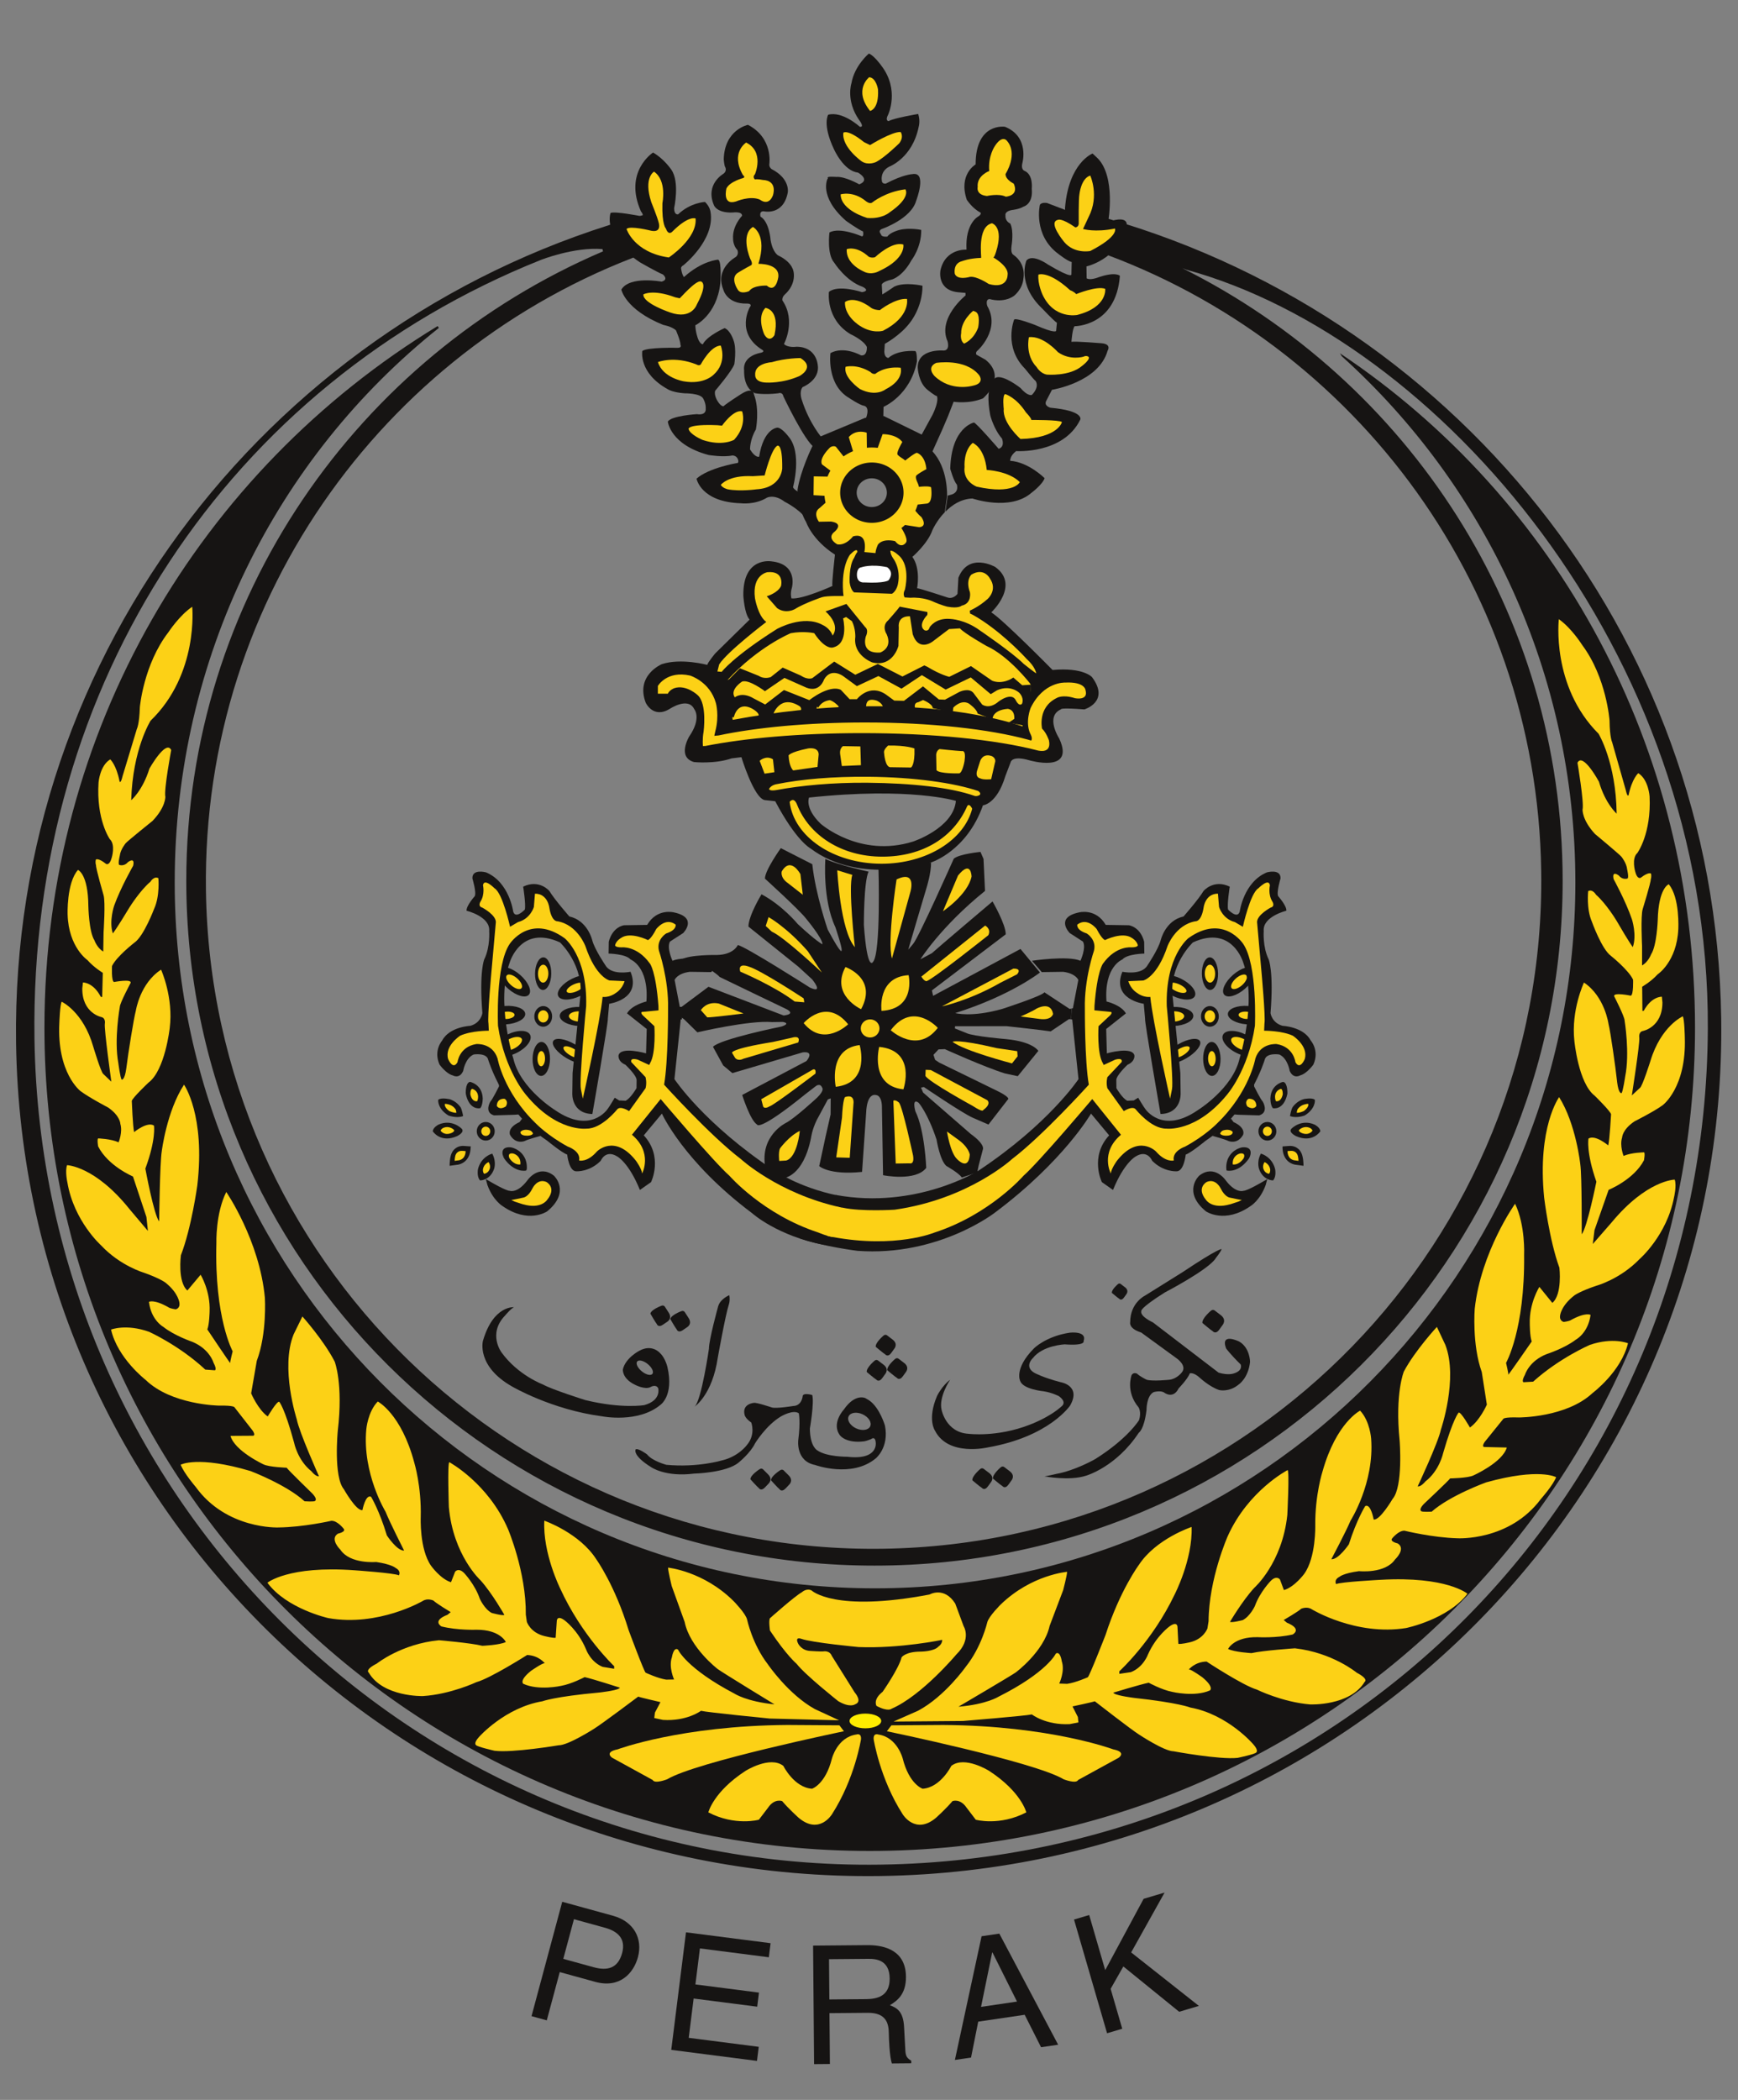 <svg xmlns="http://www.w3.org/2000/svg" width="290pt" height="467.069" viewBox="0 0 290 350.302"><rect x="0" y="0" width="290" height="350.302" fill="#808080" stroke="none"/><defs><clipPath id="a"><path d="M0 0h290.015v278.41H0V0z" transform="translate(4.657 26.745)"/></clipPath><clipPath id="b"><path d="M0 0h130.702v136.183H0V0z" transform="translate(83.291 199.22)"/></clipPath><clipPath id="c"><path d="M0 0h130.702v136.183H0V0z" transform="translate(83.291 199.22)"/></clipPath><clipPath id="d"><path d="M0 0h275.239v204.931H0V0z" transform="translate(12.468 92.286)"/></clipPath><clipPath id="e"><path d="M0 0h288v276.581H0V0z" transform="translate(0 408.332)"/></clipPath><clipPath id="f"><path d="M0 0h143.902v59.425H0V0z" transform="translate(71.816 521.076)"/></clipPath><clipPath id="g"><path d="M0 0h143.02v58.543H0V0z" transform="translate(72.257 521.517)"/></clipPath><clipPath id="h"><path d="M0 0h143.902v59.425H0V0z" transform="translate(71.816 521.076)"/></clipPath><clipPath id="i"><path d="M0 0h125.463v36.176H0V0z" transform="translate(73.314 580.459)"/></clipPath></defs><g clip-path="url(#a)" transform="matrix(.988 0 0 1 -2.844 8.934)"><path style="fill:#161413;fill-rule:nonzero;stroke:none" d="M219.116 5.047c24.203 21.559 39.434 52.895 39.434 87.77 0 65.032-52.955 117.748-118.276 117.748S22 157.849 22 92.817C22 55.343 39.212 21.867 66.615.302L66.4 0C26.302 24.117 0 67.366 0 117.044 0 192.895 62.4 254.38 139.377 254.38c76.979 0 139.381-61.485 139.381-137.336 0-46.774-23.206-88.25-59.969-112.507l.327.51z" transform="translate(10.384 45.463)"/><path style="fill:#161413;fill-rule:nonzero;stroke:none" d="M288.905 134.194C287.988 69.695 243.011 15.936 182.422 0l-1.285 5.434c44.375 14.467 76.68 55.465 77.373 104.235.877 61.53-48.898 112.128-111.17 113.014-62.27.884-113.462-48.277-114.338-109.807C32.3 63.444 64.285 21.069 109.178 5.855l-2.356-5.65C45.024 16.796 0 72.63.934 138.29c1.108 77.893 66.471 140.119 145.992 138.986 79.519-1.129 143.089-65.19 141.979-143.083zM146.919 275.379C69.109 276.487 5.141 214.797 4.043 137.592c-.849-59.6 33.12-109.21 85.506-129.905 0 0 5.616-2.203 10.42-1.814l.093.378c-41.392 17.48-70.38 57.915-70.38 105.005 0 63.092 52.035 114.24 116.225 114.24 64.188 0 116.223-51.148 116.223-114.24 0-44.724-26.147-83.444-64.236-102.2l.73.271c42.394 11.481 88.32 63.59 88.025 126.593-.359 77.213-61.92 138.354-139.73 139.459z" transform="translate(4.657 26.745)"/></g><path style="fill:#161413;fill-rule:nonzero;stroke:none" d="M21.814 64.057c-1.83-.406-3.9-7.15-3.9-7.15-.285.042-1.665.204-1.665.204-2.885.974-6.338.61-6.338.61-2.924-.812-.813-4.266-.813-4.266 2.153-3.087.853-4.55.853-4.55-1.015-2.11-4.102-.08-4.102-.08-2.843 1.747-4.102-1.016-4.102-1.016C0 43.219 4.469 41.39 4.469 41.39c3.25-1.055 7.676.122 7.676.122.082-.406 1.34-1.909 1.34-1.909l5.81-5.645c-.895-.977-1.057-4.023-1.057-4.023-.082-6.58 4.793-5.687 4.793-5.687 4.51.487 3.412 4.386 3.412 4.386-.325 1.016-.08 1.788-.08 1.788 1.867.203 6.924-2.076 6.924-2.076-.154-.336.427-5.223.427-5.223-3.879-2.476-4.857-5.407-4.857-5.407-1.313-2.137-1.467-5.406-1.467-5.406.52-3.3 2.506-7.27 2.506-7.27l1.344-1.62L38.784.307 41.96 0l6.445 3.116c1.16 1.1 1.712 2.718 1.712 2.718 2.748 2.81 2.53 7.52 2.53 7.52l-.383 2.683c-1.398 1.425-2.099 3.013-2.099 3.013-.771 2.229-3.38 4.448-3.38 4.448 1.444 1.928.803 5.227.803 5.227.381-.005 5.222 1.571 5.222 1.571.963.253 1.6-.634 1.6-.634l.152-2.68c1.734-4.348 6.209-1.811 6.209-1.811 4.29 3.039-.657 7.583-.657 7.583 1.852 1.083 10.35 9.606 10.35 9.606 5.272-.457 6.672 1.207 6.672 1.207 3.08 4.086-1.3 5.373-1.3 5.373-4.212-.323-3.941-.02-3.941-.02-2.737 1.187-.314 4.861-.314 4.861.015.034.032.063.044.095 2.672 5.809-5.114 3.544-5.114 3.544-2.827-.815-3.096.258-3.096.258l-.928 2.4c-1.429 4.686-3.778 4.861-3.778 4.861-2.733 7.671-8.77 9.53-8.77 9.53s-11.927 3.929-20.35-2.332c0 0-2.392-1.203-5.965-7.881l-1.812-.199zm18.115-53.67c-1.407 0-2.55 1.072-2.55 2.397 0 1.324 1.143 2.398 2.55 2.398 1.41 0 2.552-1.074 2.552-2.398 0-1.325-1.143-2.398-2.552-2.398zM54.142 64.2s-7.664-2.36-24.802-.555c0 0-.803 1.721 1.95 4.36 0 0 6.578 5.766 15.604 2.983 0 0 6.806-2.217 7.248-6.788z" transform="matrix(.988 0 0 1 106.011 69.404)"/><path style="fill:#161413;fill-rule:nonzero;stroke:none" d="m68.123 28.56-.321-.048-3.105 2.057c-1.094-.185-7.463-.872-7.463-.872l-8.687.009-.024.373 1.967.778c1.071.533 6.66.999 6.66.999 4.58.423 5.463 1.964 5.463 1.964l-3.477 4.22-2.163-.456c-3.496-1.073-10.156-4.056-10.156-4.056l-1.064.044-.85.903.272.832.668.45 9.326 4.497c2.72 1.257 2.352 1.608 2.352 1.608l-3.333 4.247-2.663-1.142c-1.68-.723-8.242-5.118-8.242-5.118l-.488.092.356.83 8.04 6.905c2.528 1.804 2.05 2.589 2.05 2.589l-.712 2.686-.242 1.153-2.603.842c-.501-.768-2.59-1.918-2.59-1.918-1.106-.903-1.673-4.407-1.673-4.407-1.501-4.466-3.022-6.142-3.022-6.142-1.22-.902-.555 1.418-.555 1.418 1.6 3.197 1.832 9.436 1.832 9.436-1.78 2.328-7.291 1.226-7.291 1.226l-.188-11.186c.031-2.014-.835-2.146-.835-2.146-1.792-.578-1.829 2.874-1.829 2.874l-.693 9.906c-5.57.57-7.234-.964-7.234-.964l1.08-4.962.841-3.665.018-2.675-.485.18-1.88 3.45c-.81 1.651-.963 2.976-.963 2.976-1.346 6.52-4.622 6.681-4.622 6.681-2.208.52-3.105-1.797-3.105-1.797-.938-5.279 3.463-7.382 3.463-7.382 1.485-.74 5.319-4.247 5.319-4.247 1.276-1.254.84-1.624.84-1.624-.359-.885-1.097-.272-1.097-.272l-1.764 1.348c-7.935 6.355-8.14 5.055-8.14 5.055-1.157-.672-2.517-4.937-2.517-4.937l10.857-5.662c1.43-1.78-.632-1.444-.632-1.444l-11.885 3.46-1.548-1.28-1.726-3.112c1.281-1.319 11.58-3.377 11.58-3.377 1.674-.559.218-.768.218-.768l-1.835.025c-3.831-.327-12.599 1.71-12.599 1.71L2.93 28.689c-.546-.604-1.54-.666-1.54-.666l-.022-1.53.994-.015 4.543-3.352 12.691 4.791c2.213-.261.442-1.077.442-1.077l-4.39-2.08-6.854-3.269c-.467-.529-2.01-1.5-2.01-1.5-4.06-.401-6.022.703-6.022.703L0 19.454l2.287-.857c1.44-.862 5.996-.77 5.996-.77 2.905-.043 3.572-1.658 3.572-1.658 1.148.136 12.188 7.094 12.188 7.094 2.462 1.112.362-1.382.362-1.382l-2.326-2.109-8.431-6.69c.049-1.914 2.218-5.385 2.218-5.385 3.544 1.861 6.114 4.961 6.114 4.961 3.177 2.939 4.178 3.383 4.178 3.383.063-.92-2.738-4.245-2.738-4.245-1.091-1.439-6.98-6.71-6.98-6.71C16.42 3.711 19.12 0 19.12 0l5.317 2.678c.53 4.966 2.602 10.902 2.602 10.902 2.594 4.784 2.345 3.41 2.345 3.41.147-.308-1.05-3.81-1.05-3.81-2.208-4.635-1.69-11.374-1.69-11.374C28.877 2.844 33.94 3.92 33.94 3.92c-.819 1.695-.792 8.885-.792 8.885.573 7.949 1.54 6.176 1.54 6.176 1.359-1.474.925-15.696.925-15.696l8.88-.9c.026 1.745-.725 4.108-.725 4.108-.475 1.503-3.127 10.445-3.127 10.445l.803-.938c.88-.902 6.888-14.24 6.888-14.24.914-.795 4.509-1.133 4.509-1.133l.515 1.169.252 5.34c-7.464 5.946-10.916 11.411-10.916 11.411l1.947-1.025c1.16-1.048 10.238-8.63 10.238-8.63s2.264 3.858 2.228 5.485l-12.47 9.357.205.904 14.759-7.82 3.289 3.927s-4.942 3.845-14.31 6.768c0 0 2.683.774 7.948-.695 0 0 6.825-2.187 7.106-2.773l4.281 2.787.333-.08-.124 1.808z" transform="matrix(.988 0 0 1 111.394 141.487)"/><path style="fill:#161413;fill-rule:nonzero;stroke:none" d="M3.023 1.712c.014.95-.649 1.73-1.482 1.742-.83.01-1.516-.748-1.53-1.7C0 .804.663.024 1.494.012c.83-.012 1.516.748 1.53 1.7z" transform="matrix(.988 0 0 1 200.381 167.822)"/><path style="fill:#fcd116;fill-rule:nonzero;stroke:none" d="M1.78 1.012c.007.561-.382 1.023-.873 1.029-.49.007-.894-.442-.902-1.004C0 .475.388.015.88.007c.488-.007.89.445.9 1.005z" transform="matrix(.988 0 0 1 200.999 168.53)"/><path style="fill:#161413;fill-rule:nonzero;stroke:#161413;stroke-width:.229;stroke-linecap:butt;stroke-linejoin:miter;stroke-dasharray:none" d="M2.816 1.43c.012.794-.607 1.446-1.382 1.457C.66 2.898.024 2.264.014 1.47 0 .676.62.022 1.395.013 2.168 0 2.805.636 2.817 1.43z" transform="matrix(.988 0 0 1 210.076 187.27)"/><path style="fill:#fcd116;fill-rule:nonzero;stroke:none" d="M1.514.769a.764.764 0 0 1-.744.785A.764.764 0 0 1 .006.79.763.763 0 0 1 .749.007a.763.763 0 0 1 .765.762z" transform="matrix(.988 0 0 1 210.722 187.94)"/><path style="fill:#161413;fill-rule:nonzero;stroke:none" d="M2.961 2.82c.02 1.565-.62 2.844-1.433 2.857C.714 5.69.04 4.433.02 2.867 0 1.3.64.023 1.45.012 2.263 0 2.94 1.255 2.961 2.82z" transform="matrix(.988 0 0 1 200.733 173.804)"/><path style="fill:#fcd116;fill-rule:nonzero;stroke:none" d="M1.287 1.264c.009.702-.267 1.275-.619 1.279-.355.004-.648-.56-.657-1.261C0 .582.277.009.629.004c.354-.004.645.559.658 1.26z" transform="matrix(.988 0 0 1 201.57 175.334)"/><path style="fill:#161413;fill-rule:nonzero;stroke:none" d="M2.758 2.71c.021 1.503-.576 2.728-1.33 2.74C.673 5.46.042 4.251.022 2.748 0 1.246.593.02 1.35.01c.757-.01 1.386 1.197 1.408 2.7z" transform="matrix(.988 0 0 1 200.52 159.695)"/><path style="fill:#fcd116;fill-rule:nonzero;stroke:none" d="M1.758 1.49c.012.828-.37 1.504-.85 1.51-.484.007-.884-.658-.897-1.484C0 .688.383.013.864.007c.48-.007.883.658.894 1.484z" transform="matrix(.988 0 0 1 201.019 160.922)"/><path style="fill:#161413;fill-rule:nonzero;stroke:none" d="M.553 4.938c.55.645 2.118.206 3.499-.98C5.432 2.773 6.105 1.29 5.555.644c-.551-.644-2.118-.207-3.5.98C.672 2.81 0 4.293.553 4.938z" transform="matrix(.988 0 0 1 203.721 160.992)"/><path style="fill:#fcd116;fill-rule:nonzero;stroke:none" d="M.275 2.458c.275.322 1.056.103 1.743-.488.688-.59 1.022-1.328.747-1.65C2.492 0 1.71.215 1.022.807.336 1.398 0 2.138.275 2.458z" transform="matrix(.988 0 0 1 205.236 162.394)"/><path style="fill:#161413;fill-rule:nonzero;stroke:none" d="M.063 1.426C0 2.272 1.425 3.063 3.239 3.192c1.815.129 3.335-.452 3.399-1.3.06-.844-1.36-1.635-3.176-1.766C1.645 0 .126.578.062 1.426z" transform="matrix(.988 0 0 1 204.82 167.687)"/><path style="fill:#fcd116;fill-rule:nonzero;stroke:none" d="M.025.564c-.025.337.54.649 1.26.7.718.052 1.322-.18 1.346-.514.025-.335-.538-.648-1.26-.7C.652 0 .05.228.025.564z" transform="matrix(.988 0 0 1 206.639 168.714)"/><path style="fill:#161413;fill-rule:nonzero;stroke:none" d="M.413.882C0 1.732 1.031 3.085 2.715 3.9c1.686.812 3.386.783 3.802-.071.413-.849-.617-2.202-2.3-3.017C2.532 0 .83.028.413.883z" transform="matrix(.988 0 0 1 203.653 171.756)"/><path style="fill:#fcd116;fill-rule:nonzero;stroke:none" d="M.216.442C0 .885.596 1.618 1.55 2.078c.95.459 1.894.474 2.11.03.213-.442-.38-1.174-1.335-1.634C1.377.015.433 0 .215.442z" transform="matrix(.988 0 0 1 205.252 172.861)"/><path style="fill:#161413;fill-rule:nonzero;stroke:none" d="M.383.793C0 1.582 1.055 2.885 2.735 3.7c1.684.81 3.358.83 3.743.039.383-.789-.668-2.091-2.351-2.906C2.444.019.769 0 .383.793z" transform="matrix(.988 0 0 1 192.971 162.428)"/><path style="fill:#fcd116;fill-rule:nonzero;stroke:none" d="M.219.282c-.219.28.246.82 1.031 1.203.788.384 1.6.466 1.817.185.217-.28-.244-.82-1.03-1.204C1.248.083.434 0 .22.282z" transform="matrix(.988 0 0 1 194.896 163.805)"/><path style="fill:#161413;fill-rule:nonzero;stroke:none" d="M.031 1.797c.032.878 1.578 1.531 3.444 1.46 1.866-.075 3.352-.844 3.32-1.726C6.766.654 5.224 0 3.354.073 1.487.147 0 .916.031 1.797z" transform="matrix(.988 0 0 1 192.405 167.906)"/><path style="fill:#fcd116;fill-rule:nonzero;stroke:none" d="M.02.977c.016.477.856.832 1.87.792 1.015-.04 1.82-.459 1.805-.937C3.677.356 2.841 0 1.826.04.808.08 0 .5.02.977z" transform="matrix(.988 0 0 1 193.945 168.666)"/><path style="fill:#161413;fill-rule:nonzero;stroke:none" d="M.37 4.074c.374.649 2.015.406 3.662-.538C5.676 2.59 6.714 1.3 6.344.646 5.972 0 4.333.24 2.683 1.187 1.034 2.131 0 3.424.369 4.074z" transform="matrix(.988 0 0 1 193.945 173.021)"/><path style="fill:#fcd116;fill-rule:nonzero;stroke:none" d="M.17 1.945c.17.3.954.172 1.748-.282C2.708 1.21 3.215.598 3.046.296 2.875 0 2.093.126 1.299.582.503 1.036 0 1.647.169 1.945z" transform="matrix(.988 0 0 1 195.47 174.397)"/><path style="fill:#161413;fill-rule:nonzero;stroke:#161413;stroke-width:.459;stroke-linecap:butt;stroke-linejoin:miter;stroke-dasharray:none" d="M13.401 2.902s-2.62 1.535-3.344 1.546c0 0-1.388.509-3.154-1.768 0 0-1.773-2.68-4.198-.81 0 0-2.705 2.464 1.111 5.584 0 0 3.026 2.071 7.306-.892 0 0 1.532-.905 2.442-3.378l.121-.443-.284.161z" transform="matrix(.988 0 0 1 197.572 194.43)"/><path style="fill:#fcd116;fill-rule:nonzero;stroke:none" d="M7.764 3.656s-1.633-.304-2.055-.413c0 0-.812-.1-1.52-1.533 0 0-.802-1.71-2.344-1.077 0 0-1.845.953-.11 3.025 0 0 1.022 1.558 4.01.713 0 0-.098.065 1.426-.45l.593-.265z" transform="matrix(.988 0 0 1 199.538 196.535)"/><path style="fill:#161413;fill-rule:nonzero;stroke:#161413;stroke-width:.229;stroke-linecap:butt;stroke-linejoin:miter;stroke-dasharray:none" d="M2.07 0S.12.36.02 2.614c0 0-.02 1.027.354 1.552 0 0 1.702.404 2.285-2.318 0 0 .07-1.639-.59-1.848z" transform="matrix(.988 0 0 1 212.071 180.591)"/><path style="fill:#fcd116;fill-rule:nonzero;stroke:none" d="M1.024 0S.058.176.01 1.294c0 0-.01.508.173.767 0 0 .844.201 1.133-1.146 0 0 .034-.813-.293-.915z" transform="matrix(.988 0 0 1 212.738 181.643)"/><path style="fill:#161413;fill-rule:nonzero;stroke:#161413;stroke-width:.229;stroke-linecap:butt;stroke-linejoin:miter;stroke-dasharray:none" d="M0 2.898s.183-.932.379-1.296c0 0 .647-1.038 1.902-1.355 0 0 1.255-.247 1.69.077 0 0 .12 1.357-1.654 2.442 0 0-1.253.482-2.317.132z" transform="matrix(.988 0 0 1 215.37 183.208)"/><path style="fill:#fcd116;fill-rule:nonzero;stroke:none" d="M0 1.552S.041 1.16.124.993c0 0 .28-.486.928-.754 0 0 .65-.239.9-.16 0 0 .144.53-.731 1.162 0 0-.637.332-1.221.31z" transform="matrix(.988 0 0 1 216.374 184.085)"/><path style="fill:#161413;fill-rule:nonzero;stroke:#161413;stroke-width:.229;stroke-linecap:butt;stroke-linejoin:miter;stroke-dasharray:none" d="M.698 0s1.757.49 2.243 2.492c0 0 .217 1.115-.289 1.726 0 0-1.521-.008-2.176-1.748 0 0-.476-1.084.222-2.47z" transform="matrix(.988 0 0 1 209.753 192.583)"/><path style="fill:#fcd116;fill-rule:nonzero;stroke:none" d="M.38 0s.806.291.956 1.196c0 0 .058.503-.206.751 0 0-.713-.064-.951-.862C.179 1.085 0 .584.38 0z" transform="matrix(.988 0 0 1 210.621 193.861)"/><path style="fill:#161413;fill-rule:nonzero;stroke:#161413;stroke-width:.229;stroke-linecap:butt;stroke-linejoin:miter;stroke-dasharray:none" d="M.129 3.822s1.9.463 3.643-2.029c0 0 .95-1.793-1.055-1.621 0 0-1.633.224-2.356 1.87 0 0-.361.778-.232 1.78z" transform="matrix(.988 0 0 1 204.623 191.337)"/><path style="fill:#fcd116;fill-rule:nonzero;stroke:none" d="M.065 1.92S1.02 2.15 1.898.9c0 0 .476-.9-.533-.815 0 0-.82.112-1.183.938 0 0-.182.394-.117.897z" transform="matrix(.988 0 0 1 205.636 192.328)"/><path style="fill:#161413;fill-rule:nonzero;stroke:#161413;stroke-width:.229;stroke-linecap:butt;stroke-linejoin:miter;stroke-dasharray:none" d="M.14.177S0 2.5 2.103 2.989l1.35.182s.009-1.406-.432-2.12c0 0-.53-1.051-1.908-.946L.14.177z" transform="matrix(.988 0 0 1 213.974 191.177)"/><path style="fill:#fcd116;fill-rule:nonzero;stroke:none" d="M.078.097S0 1.362 1.168 1.627l.752.099S1.926.96 1.68.576c0 0-.293-.576-1.06-.517L.078.097z" transform="matrix(.988 0 0 1 214.76 191.926)"/><path style="fill:#161413;fill-rule:nonzero;stroke:#161413;stroke-width:.229;stroke-linecap:butt;stroke-linejoin:miter;stroke-dasharray:none" d="M.57 1.59S2.132 0 4.327.964c0 0 .788.392.894.964 0 0-1.236 1.928-3.95.744 0 0-1.272-.613-.703-1.08z" transform="matrix(.988 0 0 1 215.04 186.75)"/><path style="fill:#fcd116;fill-rule:nonzero;stroke:none" d="M.27.762S1.019 0 2.067.46c0 0 .376.187.425.46 0 0-.59.925-1.887.356 0 0-.605-.293-.335-.515z" transform="matrix(.988 0 0 1 216.535 187.703)"/><path style="fill:#161413;fill-rule:nonzero;stroke:#161413;stroke-width:.229;stroke-linecap:butt;stroke-linejoin:miter;stroke-dasharray:none" d="M0 2.66s2.074.564 2.5.806c0 0 1.433.618 2.34-.97 0 0 .5-1.06-1.578-1.985L2.879 0 0 2.66z" transform="matrix(.988 0 0 1 202.534 186.766)"/><path style="fill:#fcd116;fill-rule:nonzero;stroke:none" d="M.491.38S1.576 0 2.118.626c0 0 .124.647-1.139.628 0 0-.82.01-.979-.368C0 .885.145.5.491.38z" transform="matrix(.988 0 0 1 203.59 188.202)"/><path style="fill:#161413;fill-rule:nonzero;stroke:#161413;stroke-width:.229;stroke-linecap:butt;stroke-linejoin:miter;stroke-dasharray:none" d="M3.15.057s1.08 2.165 1.47 2.561c0 0 1.036 1.666-.524 2.13l-3.52-.103L0 4.596 3.15 0v.057z" transform="matrix(.988 0 0 1 206.037 181.204)"/><path style="fill:#fcd116;fill-rule:nonzero;stroke:none" d="M.72.171C.769.136 2.039 0 2.076 1.338c0 0-.39.79-1.51.098 0 0-.565-.738.156-1.265z" transform="matrix(.988 0 0 1 207.579 183.147)"/><path style="fill:#161413;fill-rule:nonzero;stroke:none" d="M6.129 54.473c13.544 2.449 24.077-4.064 24.077-4.064 11.896-7.797 16.883-15.267 16.883-15.267l-1.062-9.94-.2-.03.125-1.807.188-.045.92-4.72s-.422-1.096-2.575-1.356l-3.602.05-1.652-1.894s6.086-.899 8.19 0c0 0 1.014-2.163.418-3.2l-2.226-1.42S43.02 8.201 47.19 7.33c0 0 2.835-.738 4.5 2.086l3.896.06s1.917.204 2.593 2.751l.028 1.975s-2.904.04-3.703.982c0 0-3.12 1.149-2.689 7.01 0 0 2.448.546 3.28 1.985l-3.33 2.604.114 4.065s4.282-1.222 4.653.34c0 0 .165.996-1.16 1.554 0 0-1.91 1.766-1.897 2.56l.018 1.355s.99 1.704 1.846 2.099l1.083-.054.747-.456s.954 1.59 1.188 1.86c0 0 2.845 4.327 8.877.218 0 0 5.879-3.588 7.047-8.57 0 0 3.016-9.496.632-16.05 0 0-1.857-6.372-8.5-3.365 0 0-4.146 3.83-3.4 9.263L64.29 34.14l.047 3.386s.19 3.341-3.388 3.44c0 0-2.752-15.574-2.615-15.91l-.224-2.478s-5.5-.734-3.61-5.344c0 0 3.21.67 4.235-1.064 0 0 1.822-2.652 2.232-4.185 0 0 .763-3.305 3.857-3.969 0 0 2.54-2.853 3.378-4.25 0 0 1.691-2.029 4.43-.732 0 0-.481 3.016-.28 3.824 0 0 1.55 1.65 1.962.354 0 0 .646-4.927 4.588-6.558 0 0 2.376-.655 2.304 1.017 0 0-.73 2.398-.386 2.966 0 0 1.454 1.601 1.372 2.416 0 0-4.047.965-3.82 3.395 0 0-.204 2.63.83 4.715 0 0 .885 1.993.318 8.971 0 0 .214 1.62 2.036 2.119 0 0 3.536.142 4.763 2.464 0 0 1.503 1.65.436 4.003 0 0-1.075 1.497-2.216 1.8 0 0-1.136.685-1.778-.74 0 0-.315-2.096-1.759-2.743 0 0-2.2-.351-2.467.893 0 0-2.695 8.776-9.931 13.463 0 0-2.501 2.042-3.406 2.34 0 0-.293 2.87-1.584 2.791 0 0-2.192.128-4.081-1.755 0 0-.791-1.947-2.779-.725 0 0-1.945.981-3.837 5.592l-1.88-1.31s-2.112-4.22 1.226-7.8l-3.06-3.63s-4.61 7.925-16.196 16.494c0 0-9.561 7.402-23.264 6.396 0 0-5.766-.704-9.744-2.079" transform="matrix(.988 0 0 1 133.432 144.874)"/><path style="fill:#fcd116;fill-rule:nonzero;stroke:none" d="M0 57.178c2.254 1.384 8.51 2.774 8.51 2.774 10.7 1.97 17.26-.743 17.26-.743 9.327-3.002 15.01-9.468 15.01-9.468 2.608-2.26 11.612-12.795 11.612-12.795l4.85 5.955c-3.58 2.984-1.721 6.457-1.721 6.457.103-.863 1.058-2.138 1.058-2.138 3.608-4.527 6.577-1.528 6.577-1.528 1.633 1.87 3.005 1.507 3.005 1.507-.31-1.603 1.918-2.325 1.918-2.325 3.417-1.826 5.396-3.864 5.396-3.864 5.49-5.24 6.468-10.841 6.468-10.841.88-2.653 3.597-2.397 3.597-2.397 2.886.472 3.161 3.016 3.161 3.016.791 1.419 1.588-.535 1.588-.535.629-2.192-2.036-3.879-2.036-3.879-1.882-.853-4.836-.829-4.836-.829l.058-1.212c.207-.974-.523-8.824-.523-8.824l-.727-8.1c.022-1.224 2.3-2.403 2.3-2.403.8-.205.291-1 .291-1-.783-1.213-.422-2.71-.422-2.71-.17-1.296-1.943.488-1.943.488-1.365.784-2.624 6.424-2.624 6.424l-1.35-.783C74.368 6.88 73.805 4.9 73.805 4.9l-.186-2.215c-2.143-.008-2.415 2.29-2.415 2.29-.39 2.455-1.384 2.314-1.384 2.314-3.394.586-4.721 4.16-4.721 4.16-1.762 5.19-4.068 5.715-4.068 5.715l-2.543.118c.412 1.376 1.484 1.968 1.484 1.968 1.12.824 2.226.655 2.226.655.364 3.974 3.34 16.973 3.34 16.973l.32-1.57c.324-1.536-.884-13.874-.884-13.874-.233-8.373 3.662-11.335 3.662-11.335 5.869-4.138 9.232.94 9.232.94 2.46 3.521 1.996 13.683 1.996 13.683-1.13 7.547-4.773 11.569-4.773 11.569-5.196 6.233-10.183 5.588-10.183 5.588-2.574.055-5.196-3.238-5.196-3.238-.571-.61-1.99.32-1.99.32l-2.785-3.834c-.247-.984.012-1.838.012-1.838l2.403-2.515c.222-.835-1.108-.39-1.108-.39l-1.924.878-.12-.268c-1.048-1.65-.748-6.205-.748-6.205l1.702-1.573c.786-.65.413-.8.413-.8l-2.81-.27.01-.736c.457-5.893 1.43-7.05 1.43-7.05 2.221-3.07 4.84-2.72 4.84-2.72 1.2-.018 1.04-.403 1.04-.403-.204-.733-.966-1.149-.966-1.149-1.602-1.138-4.565.337-4.565.337s-.485-.084-1.404-1.836c0 0-1.56-2.05-3.277-.746 0 0-.25.884 1.594 1.476 0 0 1.705 1.004 1.218 2.894 0 0-1.66 4.735-1.534 9.667 0 0-.04 8.702.668 12.67 0 0-7.757 8.487-12.944 12.386 0 0-7.362 6.722-19.846 8.468 0 0-5.58.346-8.763-.335 0 0-3.853-.478-7.852-1.89" transform="matrix(.988 0 0 1 130.488 146.397)"/><path style="fill:#161413;fill-rule:nonzero;stroke:none" d="M.012 1.712c-.012.95.651 1.73 1.484 1.742.829.01 1.516-.748 1.528-1.7.014-.95-.65-1.73-1.48-1.742C.71 0 .026.76.011 1.712z" transform="matrix(.988 0 0 1 89.14 167.822)"/><path style="fill:#fcd116;fill-rule:nonzero;stroke:none" d="M.006 1.012C0 1.573.388 2.035.88 2.04c.488.007.895-.442.9-1.004C1.788.475 1.4.015.908.007.418 0 .015.452.006 1.012z" transform="matrix(.988 0 0 1 89.759 168.53)"/><path style="fill:#161413;fill-rule:nonzero;stroke:#161413;stroke-width:.229;stroke-linecap:butt;stroke-linejoin:miter;stroke-dasharray:none" d="M.01 1.43C0 2.224.618 2.876 1.394 2.887c.772.011 1.41-.623 1.42-1.416C2.828.676 2.206.022 1.432.013.66 0 .022.636.01 1.43z" transform="matrix(.988 0 0 1 79.654 187.27)"/><path style="fill:#fcd116;fill-rule:nonzero;stroke:none" d="M.007.769a.763.763 0 0 0 .743.785.765.765 0 0 0 .765-.764.763.763 0 0 0-.743-.783.761.761 0 0 0-.765.762z" transform="matrix(.988 0 0 1 80.3 187.94)"/><path style="fill:#161413;fill-rule:nonzero;stroke:none" d="M.022 2.82C0 4.385.642 5.664 1.456 5.677c.813.012 1.487-1.244 1.508-2.81C2.984 1.3 2.344.023 1.532.012.72 0 .044 1.255.022 2.82z" transform="matrix(.988 0 0 1 88.843 173.804)"/><path style="fill:#fcd116;fill-rule:nonzero;stroke:none" d="M.009 1.264C0 1.966.276 2.539.627 2.543c.355.004.647-.56.656-1.261C1.295.582 1.018.009.665.004.312 0 .02.563.009 1.264z" transform="matrix(.988 0 0 1 89.674 175.334)"/><path style="fill:#161413;fill-rule:nonzero;stroke:none" d="M.021 2.71C0 4.213.598 5.438 1.351 5.45c.757.01 1.386-1.199 1.408-2.702C2.781 1.246 2.186.02 1.43.01.671 0 .042 1.207.02 2.71z" transform="matrix(.988 0 0 1 89.256 159.695)"/><path style="fill:#fcd116;fill-rule:nonzero;stroke:none" d="M.013 1.49C0 2.319.382 2.995.863 3c.484.007.883-.658.897-1.484C1.77.688 1.388.013.905.007.425 0 .023.665.013 1.491z" transform="matrix(.988 0 0 1 89.756 160.922)"/><path style="fill:#161413;fill-rule:nonzero;stroke:none" d="M5.552 4.938c-.55.645-2.119.206-3.5-.98C.673 2.773 0 1.29.55.644 1.1 0 2.667.437 4.05 1.624 5.432 2.81 6.104 4.293 5.552 4.938z" transform="matrix(.988 0 0 1 82.77 160.992)"/><path style="fill:#fcd116;fill-rule:nonzero;stroke:none" d="M2.764 2.458c-.274.322-1.056.103-1.742-.488C.333 1.38 0 .642.272.32.548 0 1.329.215 2.018.807c.686.59 1.022 1.33.747 1.65z" transform="matrix(.988 0 0 1 84.285 162.394)"/><path style="fill:#161413;fill-rule:nonzero;stroke:none" d="M6.636 1.426c.063.846-1.362 1.637-3.176 1.766-1.815.129-3.337-.452-3.4-1.3C0 1.049 1.42.258 3.238.127 5.053 0 6.573.578 6.636 1.426z" transform="matrix(.988 0 0 1 81.084 167.687)"/><path style="fill:#fcd116;fill-rule:nonzero;stroke:none" d="M2.63.564c.025.337-.54.649-1.259.7C.653 1.316.05 1.084.025.75 0 .415.563.102 1.283.05c.72-.05 1.324.178 1.348.514z" transform="matrix(.988 0 0 1 83.26 168.714)"/><path style="fill:#161413;fill-rule:nonzero;stroke:none" d="M6.515.882c.416.85-.616 2.203-2.3 3.018C2.528 4.712.827 4.683.41 3.83 0 2.98 1.029 1.627 2.713.812 4.398 0 6.099.028 6.515.883z" transform="matrix(.988 0 0 1 82.022 171.756)"/><path style="fill:#fcd116;fill-rule:nonzero;stroke:none" d="M3.657.442c.215.443-.383 1.176-1.334 1.636-.95.459-1.895.474-2.11.03C0 1.666.593.934 1.548.474 2.495.015 3.44 0 3.657.442z" transform="matrix(.988 0 0 1 83.445 172.861)"/><path style="fill:#161413;fill-rule:nonzero;stroke:none" d="M6.478.793c.384.789-.672 2.092-2.351 2.906-1.684.81-3.359.83-3.745.039C0 2.949 1.052 1.647 2.735.832 4.417.019 6.093 0 6.478.793z" transform="matrix(.988 0 0 1 92.77 162.428)"/><path style="fill:#fcd116;fill-rule:nonzero;stroke:none" d="M3.066.282c.218.28-.247.82-1.034 1.203-.786.384-1.598.466-1.815.185C0 1.39.462.85 1.247.466 2.038.083 2.852 0 3.067.282z" transform="matrix(.988 0 0 1 94.383 163.805)"/><path style="fill:#161413;fill-rule:nonzero;stroke:none" d="M6.796 1.797c-.034.878-1.577 1.531-3.443 1.46C1.487 3.181 0 2.412.03 1.53.063.654 1.605 0 3.472.073 5.34.147 6.828.916 6.796 1.797z" transform="matrix(.988 0 0 1 93.371 167.906)"/><path style="fill:#fcd116;fill-rule:nonzero;stroke:none" d="M3.692.977c-.017.477-.857.832-1.871.792C.807 1.73 0 1.31.016.832.034.356.871 0 1.886.04 2.902.08 3.71.5 3.691.977z" transform="matrix(.988 0 0 1 94.912 168.666)"/><path style="fill:#161413;fill-rule:nonzero;stroke:none" d="M6.345 4.074c-.375.649-2.015.406-3.663-.538C1.038 2.59 0 1.3.37.646.742 0 2.38.24 4.03 1.187c1.648.945 2.684 2.238 2.315 2.888z" transform="matrix(.988 0 0 1 91.944 173.021)"/><path style="fill:#fcd116;fill-rule:nonzero;stroke:none" d="M3.046 1.945c-.17.3-.955.172-1.748-.282C.508 1.21 0 .598.17.296.34 0 1.123.126 1.917.582c.794.454 1.3 1.065 1.13 1.363z" transform="matrix(.988 0 0 1 93.875 174.397)"/><path style="fill:#161413;fill-rule:nonzero;stroke:#161413;stroke-width:.459;stroke-linecap:butt;stroke-linejoin:miter;stroke-dasharray:none" d="M.284 2.902s2.62 1.535 3.345 1.546c0 0 1.388.509 3.154-1.768 0 0 1.773-2.68 4.197-.81 0 0 2.706 2.464-1.11 5.584 0 0-3.026 2.071-7.306-.892 0 0-1.533-.905-2.443-3.378L0 2.74l.284.161z" transform="matrix(.988 0 0 1 81.426 194.43)"/><path style="fill:#fcd116;fill-rule:nonzero;stroke:none" d="M0 3.656s1.633-.304 2.056-.413c0 0 .811-.1 1.52-1.533 0 0 .801-1.71 2.343-1.077 0 0 1.845.953.11 3.025 0 0-1.023 1.558-4.01.713 0 0 .098.065-1.426-.45L0 3.656z" transform="matrix(.988 0 0 1 85.312 196.535)"/><path style="fill:#161413;fill-rule:nonzero;stroke:#161413;stroke-width:.229;stroke-linecap:butt;stroke-linejoin:miter;stroke-dasharray:none" d="M.66 0S2.61.36 2.71 2.614c0 0 .02 1.027-.353 1.552 0 0-1.703.404-2.285-2.318C.07 1.848 0 .209.66 0z" transform="matrix(.988 0 0 1 77.756 180.591)"/><path style="fill:#fcd116;fill-rule:nonzero;stroke:none" d="M.328 0s.966.176 1.014 1.294c0 0 .01.508-.173.767 0 0-.846.201-1.134-1.146C.035.915 0 .102.328 0z" transform="matrix(.988 0 0 1 78.45 181.643)"/><path style="fill:#161413;fill-rule:nonzero;stroke:#161413;stroke-width:.229;stroke-linecap:butt;stroke-linejoin:miter;stroke-dasharray:none" d="M4.093 2.898s-.182-.932-.38-1.296c0 0-.647-1.038-1.902-1.355C1.81.248.556 0 .12.325c0 0-.121 1.357 1.654 2.442 0 0 1.253.482 2.318.132z" transform="matrix(.988 0 0 1 73.108 183.208)"/><path style="fill:#fcd116;fill-rule:nonzero;stroke:none" d="M2.096 1.552s-.042-.392-.124-.559c0 0-.28-.486-.929-.754 0 0-.65-.239-.9-.16 0 0-.143.53.732 1.162 0 0 .637.332 1.221.31z" transform="matrix(.988 0 0 1 74.08 184.085)"/><path style="fill:#161413;fill-rule:nonzero;stroke:#161413;stroke-width:.229;stroke-linecap:butt;stroke-linejoin:miter;stroke-dasharray:none" d="M2.46 0S.703.49.216 2.492c0 0-.216 1.115.29 1.726 0 0 1.52-.008 2.177-1.748 0 0 .475-1.084-.223-2.47z" transform="matrix(.988 0 0 1 79.65 192.583)"/><path style="fill:#fcd116;fill-rule:nonzero;stroke:none" d="M1.013 0S.208.291.057 1.196c0 0-.057.503.206.751 0 0 .714-.064.951-.862 0 0 .18-.501-.201-1.085z" transform="matrix(.988 0 0 1 80.527 193.861)"/><path style="fill:#161413;fill-rule:nonzero;stroke:#161413;stroke-width:.229;stroke-linecap:butt;stroke-linejoin:miter;stroke-dasharray:none" d="M4.594 3.822s-1.9.463-3.644-2.029C.95 1.793 0 0 2.005.172c0 0 1.633.224 2.356 1.87 0 0 .362.778.233 1.78z" transform="matrix(.988 0 0 1 83.233 191.337)"/><path style="fill:#fcd116;fill-rule:nonzero;stroke:none" d="M2.307 1.92S1.353 2.15.477.9c0 0-.477-.9.53-.815 0 0 .822.112 1.183.938 0 0 .184.394.117.897z" transform="matrix(.988 0 0 1 84.543 192.328)"/><path style="fill:#161413;fill-rule:nonzero;stroke:#161413;stroke-width:.229;stroke-linecap:butt;stroke-linejoin:miter;stroke-dasharray:none" d="M3.322.177S3.462 2.5 1.36 2.989L.01 3.171S0 1.765.442 1.05c0 0 .53-1.051 1.906-.946l.974.072z" transform="matrix(.988 0 0 1 75.128 191.177)"/><path style="fill:#fcd116;fill-rule:nonzero;stroke:none" d="M1.848.097s.078 1.265-1.092 1.53l-.75.099S0 .96.246.576c0 0 .293-.576 1.06-.517l.542.038z" transform="matrix(.988 0 0 1 75.86 191.926)"/><path style="fill:#161413;fill-rule:nonzero;stroke:#161413;stroke-width:.229;stroke-linecap:butt;stroke-linejoin:miter;stroke-dasharray:none" d="M4.652 1.59S3.086 0 .894.964c0 0-.789.392-.894.964 0 0 1.236 1.928 3.95.744 0 0 1.27-.613.702-1.08z" transform="matrix(.988 0 0 1 72.325 186.75)"/><path style="fill:#fcd116;fill-rule:nonzero;stroke:none" d="M2.223.762S1.476 0 .427.46c0 0-.376.187-.427.46 0 0 .591.925 1.888.356 0 0 .607-.293.335-.515z" transform="matrix(.988 0 0 1 73.524 187.703)"/><path style="fill:#161413;fill-rule:nonzero;stroke:#161413;stroke-width:.229;stroke-linecap:butt;stroke-linejoin:miter;stroke-dasharray:none" d="M5.34 2.66s-2.075.564-2.5.806c0 0-1.432.618-2.34-.97 0 0-.5-1.06 1.579-1.985L2.46 0 5.34 2.66z" transform="matrix(.988 0 0 1 84.712 186.766)"/><path style="fill:#fcd116;fill-rule:nonzero;stroke:none" d="M1.751.38S.667 0 .123.626c0 0-.123.647 1.138.628 0 0 .824.01.982-.368 0 0-.148-.384-.492-.504z" transform="matrix(.988 0 0 1 86.72 188.202)"/><path style="fill:#161413;fill-rule:nonzero;stroke:#161413;stroke-width:.229;stroke-linecap:butt;stroke-linejoin:miter;stroke-dasharray:none" d="M2.508.057s-1.083 2.165-1.47 2.561c0 0-1.038 1.666.524 2.13l3.518-.103.576-.05L2.508 0v.057z" transform="matrix(.988 0 0 1 80.896 181.204)"/><path style="fill:#fcd116;fill-rule:nonzero;stroke:none" d="M1.355.171C1.308.136.038 0 0 1.338c0 0 .389.79 1.509.098 0 0 .565-.738-.154-1.265z" transform="matrix(.988 0 0 1 82.895 183.147)"/><path style="fill:#161413;fill-rule:nonzero;stroke:none" d="M68.254 54.541c-6.452-1.305-10.637-4.132-10.637-4.132-11.899-7.797-16.884-15.267-16.884-15.267l1.063-9.94.198-.03-.124-1.807-.188-.045-.92-4.72s.42-1.096 2.575-1.356l3.6.05 1.654-1.894s-6.086-.899-8.19 0c0 0-1.014-2.163-.42-3.2l2.229-1.42s2.592-2.578-1.578-3.45c0 0-2.837-.738-4.502 2.086l-3.895.06s-1.918.204-2.593 2.751l-.029 1.975s2.905.04 3.704.982c0 0 3.121 1.149 2.689 7.01 0 0-2.448.546-3.28 1.985l3.33 2.604-.114 4.065s-4.282-1.222-4.652.34c0 0-.166.996 1.159 1.554 0 0 1.91 1.766 1.897 2.56l-.018 1.355s-.99 1.704-1.846 2.099l-1.083-.054-.749-.456s-.951 1.59-1.186 1.86c0 0-2.845 4.327-8.877.218 0 0-5.879-3.588-7.049-8.57 0 0-3.014-9.496-.63-16.05 0 0 1.857-6.372 8.5-3.365 0 0 4.146 3.83 3.401 9.263L23.531 34.14l-.047 3.386s-.193 3.341 3.388 3.44c0 0 2.752-15.574 2.613-15.91l.224-2.478s5.503-.734 3.61-5.344c0 0-3.208.67-4.232-1.064 0 0-1.825-2.652-2.233-4.185 0 0-.763-3.305-3.859-3.969 0 0-2.538-2.853-3.376-4.25 0 0-1.691-2.029-4.431-.732 0 0 .483 3.016.28 3.824 0 0-1.549 1.65-1.961.354 0 0-.647-4.927-4.588-6.558 0 0-2.375-.655-2.304 1.017 0 0 .73 2.398.386 2.966 0 0-1.454 1.601-1.372 2.416 0 0 4.046.965 3.82 3.395 0 0 .203 2.63-.832 4.715 0 0-.884 1.993-.317 8.971 0 0-.213 1.62-2.036 2.119 0 0-3.536.142-4.761 2.464 0 0-1.503 1.65-.438 4.003 0 0 1.076 1.497 2.217 1.8 0 0 1.136.685 1.777-.74 0 0 .316-2.096 1.76-2.743 0 0 2.2-.351 2.468.893 0 0 2.692 8.776 9.93 13.463 0 0 2.5 2.042 3.406 2.34 0 0 .292 2.87 1.583 2.791 0 0 2.193.128 4.082-1.755 0 0 .79-1.947 2.779-.725 0 0 1.945.981 3.836 5.592l1.882-1.31s2.11-4.22-1.227-7.8l3.06-3.63s3.65 8.048 15.238 16.618c0 0 4.23 3.794 12.249 5.3" transform="matrix(.988 0 0 1 72.29 144.874)"/><path style="fill:#fcd116;fill-rule:nonzero;stroke:none" d="M65.54 59.946c-.675-.032-2.392-.736-2.392-.736-9.326-3.002-15.01-9.47-15.01-9.47-2.608-2.258-11.612-12.794-11.612-12.794l-4.85 5.955c3.581 2.984 1.722 6.457 1.722 6.457-.104-.863-1.061-2.138-1.061-2.138-3.607-4.527-6.575-1.528-6.575-1.528-1.633 1.87-3.005 1.507-3.005 1.507.31-1.603-1.918-2.325-1.918-2.325-3.418-1.826-5.396-3.864-5.396-3.864-5.49-5.24-6.468-10.841-6.468-10.841-.88-2.653-3.597-2.398-3.597-2.398-2.886.473-3.16 3.017-3.16 3.017-.791 1.419-1.59-.535-1.59-.535C0 28.06 2.667 26.375 2.667 26.375c1.881-.854 4.835-.83 4.835-.83l-.058-1.212c-.206-.974.521-8.824.521-8.824l.73-8.1C8.67 6.184 6.392 5.005 6.392 5.005c-.8-.205-.293-1-.293-1 .784-1.213.424-2.71.424-2.71.17-1.296 1.942.488 1.942.488 1.366.784 2.625 6.424 2.625 6.424l1.35-.783C14.55 6.88 15.113 4.9 15.113 4.9l.186-2.215c2.143-.008 2.415 2.29 2.415 2.29.387 2.455 1.383 2.314 1.383 2.314 3.395.586 4.722 4.16 4.722 4.16 1.763 5.19 4.068 5.715 4.068 5.715l2.543.118c-.412 1.376-1.484 1.968-1.484 1.968-1.12.824-2.226.655-2.226.655-.364 3.974-3.34 16.973-3.34 16.973l-.322-1.57c-.322-1.536.886-13.874.886-13.874.234-8.373-3.661-11.335-3.661-11.335-5.87-4.138-9.233.94-9.233.94-2.46 3.521-1.996 13.683-1.996 13.683 1.131 7.547 4.772 11.569 4.772 11.569 5.197 6.233 10.183 5.588 10.183 5.588 2.575.055 5.197-3.238 5.197-3.238.57-.61 1.99.32 1.99.32l2.784-3.834c.247-.984-.013-1.838-.013-1.838l-2.402-2.515c-.221-.835 1.108-.39 1.108-.39l1.925.878.12-.268c1.048-1.65.746-6.205.746-6.205l-1.7-1.573c-.786-.65-.415-.8-.415-.8l2.812-.27-.01-.736c-.457-5.893-1.43-7.05-1.43-7.05-2.221-3.07-4.841-2.72-4.841-2.72-1.198-.018-1.04-.403-1.04-.403.205-.733.967-1.149.967-1.149 1.603-1.138 4.564.337 4.564.337s.487-.084 1.405-1.836c0 0 1.56-2.05 3.277-.746 0 0 .25.884-1.594 1.476 0 0-1.705 1.004-1.218 2.894 0 0 1.66 4.735 1.535 9.667 0 0 .036 8.702-.668 12.67 0 0 7.756 8.487 12.943 12.386 0 0 6.29 5.763 16.835 8.07" transform="matrix(.988 0 0 1 74.149 146.397)"/><path style="fill:#fff;fill-rule:nonzero;stroke:#161413;stroke-width:.687;stroke-linecap:butt;stroke-linejoin:miter;stroke-dasharray:none" d="M.69.344S0 2.41.86 2.812h3.96s2.81-.46.458-2.812L.69.344z" transform="matrix(.988 0 0 1 142.553 94.383)"/><path style="fill:#161413;fill-rule:nonzero;stroke:none" d="M0 59.755c1.094-1.114 2.614-2.128 4.56-2.206 0 0 6.341 2.166 9.97-.946 0 0 1.854-1.365 2.222-2.44 0 0-2.678-2.678-5.816-2.902 0 0-.051-.84 1.007-1.62 0 0 7.965.537 10.827-5.242 0 0 .743-1.464-5.039-1.993 0 0-1.15-.29-.705-1.138l.968-1.85s7.901-1.222 9.395-6.521c0 0 .748-1.119-1.052-1.247 0 0-4.365-.359-5.053-.235 0 0 .16-2.257.537-2.607 0 0 7 .052 7.646-8.409 0 0-.737-.794-3.936.36 0 0-1.14.4-1.68.062l-.03-1.987s5.113-1.105 6.609-6.139c0 0 1.225-2.465-2.394-1.456l-.533.047s1.31-7.402-1.796-10.494L24.855 0s-4.033 1.512-4.652 9.055l.004.345-3.039-1.143s-.957-.177-1.217.324c0 0-1.192 5.027 3.136 8.178 0 0 1.549 1.202 2.24 1.345l-.048 2.066s.202.8-3.924-1.627c0 0-2.669-1.912-3.682-.673 0 0-1.667 3.924 2.675 7.993 0 0 1.943 2.038 2.483 2.374l-.135 1.342s.006.573-3.571-.983c0 0-3.347-1.29-3.53-.868 0 0-1.812 4.54 1.835 8.16 0 0 1.558 1.928 1.79 2.04 0 0 .778.907-.617 2.342 0 0-.645.316-1.93-1.158 0 0-2.822-2.215-4.114-1.739 0 0-2.056.756-.983 6.324 0 0 .607 2.325 1.966 3.837 0 0 .595 1.366-.55 1.728 0 0-3.929-4.495-4.192-4.378 0 0-3.813.78-3.984 7.707 0 0 .567 2.058 1.11 2.623 0 0 .438 1.22-.82 1.657l-.722.202L0 59.755z" transform="matrix(.988 0 0 1 157.75 25.609)"/><path style="fill:#fcd116;fill-rule:nonzero;stroke:none" d="M.919 17.497c30.98-5.678 48.934 1.091 48.934 1.091s1.779-5.908 1.32-7.114c0 0-3.557-4.59-7.4-6.31 0 0-3.787-2.123-4.475-2.926l-1.835.116-2.755 2.063s-2.352 1.837-3.384-1.204L30.865.23S28.743 0 28.971 2.123l-.057 3.04s-.916 3.614-4.417 2.754c0 0-3.27-1.148-2.868-4.245 0 0 .057-1.434-.574-2.64l-.976-.687-.515.229s1.032 4.13-1.606 4.82c0 0-1.263.63-3.27-2.354 0 0-1.722-.4-3.96 0 0 0-5.506 2.238-10.728 7.86l.919 6.597z" transform="matrix(.988 0 0 1 121.346 102.587)"/><path style="fill:#161413;fill-rule:nonzero;stroke:#161413;stroke-width:.459;stroke-linecap:butt;stroke-linejoin:miter;stroke-dasharray:none" d="m50.95 3.825-1.316.082-1.44-1.233s-1.767 1.192-3.66.452L41.04.74 37.42 2.508S35.94 2.221 33.554.781l-.369-.164-3.7 1.851L25.33.371 21.506 2.18 17.971 0l-3.578 2.674s-.824.452-2.18-.412L9.294.988l-1.933 1.52s-1.152.495-2.262-.204L2.098 1.11.328 2.878 0 3.003l.781 5.962s.576-2.92 3.248-1.686c0 0 1.39.653 1.405 1.38l2.06-.365s1.262-3.441 4.704-1.347c0 0 .459.287.402.774l2.343-.153S15.4 6.152 17.2 5.924c0 0 .687.075 1.645 1.071l.076.19 4.205.23S22.86 5.31 25.154 6c0 0 1.147.421 1.263 1.3l4.971.23s-.344-1.071.728-1.263l.84-.382s1.644.612 1.835 1.414l2.984.652.078-.652s1.453-1.643 2.982-.764c0 0 1.338.918 1.53 1.683l2.142.803s.19-1.453 2.753-1.644c0 0 1.493.039 1.338 2.026l-.573.384 1.798.343.955-3.211.173-3.094z" transform="matrix(.988 0 0 1 121.451 110.642)"/><path style="fill:#161413;fill-rule:nonzero;stroke:none" d="M2.416 55.182c3.035-6.556 2.994-6.829 3.692-8.546 0 0 2.518.427 4.954-.555 0 0 4.185-3.459.426-6.449l-1.544-.856s-.208-.382.219-.683c0 0 3.93-3.501 1.625-7.43 0 0-.386-1.152.428-1.152 0 0 2.22.726 4.055-.513 0 0 1.496-1.111 1.624-2.947 0 0 .554-2.392-1.753-3.97 0 0-.425-.215-.254-1.454 0 0 .425-2.433-.214-3.715 0 0-.897-.342-.812-1.367 0 0-.212-.683 1.154-.896 0 0 1.197-.128 1.88-.556 0 0 1.664-.384 1.408-2.989 0 0 .299-2.349-1.239-2.99 0 0-.64-.212-.341-1.323 0 0 1.238-4.357-2.947-6.022 0 0-4.954-.769-4.954 6.277 0 0-2.946 1.667-1.494 5.894 0 0 .938 1.452 2.306 2.135 0 0 .256.258-.343.64 0 0-2.263 1.112-2.006 5.554 0 0-3.546-.257-4.398 3.415 0 0-.728 3.503 3.287 3.715l.941.085v.43s-4.784 3.756-3.033 7.642c0 0 .47 1.54-.683 1.54 0 0-4.4-.385-4.356 2.86 0 0 .085 2.434 1.622 3.672 0 0 1.323 1.068 1.623 1.068 0 0 .427.77-.769 3.162L.556 52.401l1.86 2.78z" transform="matrix(.988 0 0 1 153.087 20.38)"/><path style="fill:#161413;fill-rule:nonzero;stroke:none" d="m11.018 60.9.043-1.964s4.528-1.88 5.637-7.56c0 0 .043-1.794-.342-1.75 0 0-2.859-.258-4.483 1.152 0 0-.64 0-.685-1.024l.087-1.324s2.606-1.41 4.184-3.46c0 0 2.179-2.519 2.179-6.235 0 0-2.946-.684-4.74.128 0 0-1.496 1.024-2.05 1.323l-.085-1.622s-.042-.47 1.793-.898c0 0 1.75-.513 3.203-3.16 0 0 1.709-2.135 1.665-5.082 0 0-1.92-.426-3.672 0 0 0-1.58.386-2.05 1.111 0 0-1.024.127-1.068-.385 0 0-.599-.598.17-.897 0 0 4.912-1.666 5.766-4.697 0 0 1.922-4.912-.64-4.441 0 0-1.538.043-4.485 1.58 0 0-.682.127-.682-.555 0 0-.3-1.452 1.237-2.263 0 0 3.93-1.411 4.997-6.664 0 0 .299-.981-.085-2.134 0 0-4.143.684-4.997 1.196 0 0-.64-.043-.085-1.068 0 0 2.007-4.143-1.152-8.2 0 0-1.197-1.665-2.093-2.007 0 0-2.435 2.006-2.946 4.954 0 0-.983 2.861 1.28 6.108 0 0 1.024 1.28.129 1.151 0 0-2.905-2.647-5.339-2.006 0 0-1.026 1.58.982 5.765 0 0 1.622 3.63 4.057 3.886 0 0 2.177 1.197.213 1.964 0 0-2.434-1.366-3.886-1.238 0 0-1.58-.128-1.453.128.13.257 0 .129 0 .129S0 23.787 4.697 27.886c0 0 2.051 1.452 2.904 1.795 0 0 .171.854-.213.81 0 0-3.716-1.623-5.465-.64 0 0-.47 3.63.81 5.04 0 0 1.964 3.075 4.784 4.015 0 0 1.408.64-.086.897 0 0-4.014-1.325-5.595-.044 0 0-.597 4.527 3.63 7.047 0 0 2.22.983 2.776 2.135 0 0 .13 1.537-.981 1.409 0 0-2.863-1.622-5.167-.383 0 0-.727 5.295 3.2 7.516 0 0 1.71 1.152 2.48 1.28 0 0 1.109.13.255 2.222-.853 2.092 2.99-.085 2.99-.085z" transform="matrix(.988 0 0 1 136.499 8.934)"/><path style="fill:#161413;fill-rule:nonzero;stroke:none" d="M19.815 52.3s-2.178-2.436-3.459-6.408c0 0-.504-1.336.127-2.135 0 0 2.993-1.158 2.558-3.719 0 0-.193-3.019-3.6-3.019 0 0-1.424.218-2.1-.459 0 0 2.1-3.84-.266-7.271 0 0-.125-.503.407-.979 2.023-1.807 1.592-3.94 1.248-4.46 0 0-.444-1.161-2.324-2.036 0 0-.932-.403-1.32-2.567 0 0-.2-3.056-1.705-3.931 0 0-.302-.932.544-.889 0 0 3.27.776 4.046-3.068 0 0 .543-2.31-2.74-3.988 0 0-.46-.344-.359-.86 0 0 .673-4.318-3.614-6.511 0 0-3.973.789-4.088 5.779 0 0 .085 1.105.272 1.32 0 0 .302.602-.315 1.06 0 0-3.127 1.722-1.62 5.236 0 0 .444 1.334 3.17 1.234 0 0 1.605-.245 1.59.543 0 0-1.69 1.693-1.519 3.86 0 0-.028 1.075.73 1.864 0 0 .317.73-.314 1.176 0 0-3.515 1.893-2.08 5.378 0 0 .56 2.466 4.03 2.366 0 0 .99-.028.444.63 0 0-2.466 4.275 2.11 7.087 0 0 .543.287-.202.487 0 0-3.169.43-2.853 2.983 0 0-.202 2.826 1.806 3.758 0 0 1.362.315 3.944.028 0 0 .717-.3.875.502 0 0 3.6 7.53 5.279 8.564l1.298-1.556z" transform="matrix(.988 0 0 1 117.631 20.824)"/><path style="fill:#161413;fill-rule:nonzero;stroke:none" d="M33.562 56.774s-1.144-.47-1.268-.96c0 0 1.596-5.788-.798-8.468 0 0-1.104-1.453-1.86-1.453 0 0-2.313.103-3.069 4.849 0 0-.612.265-1.534-1.208 0 0-.06-1.596.982-3.333 0 0 .675-3.333-.327-5.85 0 0-.02-1.451-2.291.02 0 0-2.372 1.493-2.862 1.964 0 0-.45.02-.982-.86 0 0-.656-.98-.409-1.737 0 0 2.864-3.314 3.232-4.439 0 0 .407-2.535-.124-3.947 0 0-.51-1.656-1.512-2.064 0 0-2.966 1.268-3.682 2.7 0 0-.43.04-.818-.921 0 0-.429-1.125-.45-2.25 0 0 3.6-1.677 4.213-6.954 0 0 .287-3.764-.368-3.989 0 0-2.68.143-5.768 2.904 0 0-.348-.386-.491-1.492 0 0 .02-.307.39-.471 0 0 5.439-4.253 4.58-8.977 0 0-.103-.819-.92-1.595 0 0-2.455.1-4.54 2.064 0 0-.676.186-.676-1.022 0 0 .982-4.356-.47-6.421 0 0-1.206-1.8-3.088-2.864 0 0-5.03 3.191-2.046 9.817 0 0 .798.962-.122.777 0 0-4.294-.838-5.01-.511 0 0-1.474 3.968 4.948 8.221 0 0 2.762 1.575 3.908 2.045 0 0 1.042.86-.246 1.187 0 0-5.399-1.001-6.79 1.33 0 0 .655 3.334 7.076 5.89 0 0 1.432.245 2.148.9 0 0 .777 1.757.756 2.392 0 0 .328.573-.553.531 0 0-5.091-.123-5.889.532 0 0-.664 3.685 4.358 6.405 0 0 .796.508 2.78.65 0 0 2.679-.04 3.15.88 0 0 .49.799.428 1.72 0 0 .165 1.124-1.511.877 0 0-4.338.267-4.89 1.248 0 0 .39 3.845 6.872 5.563 0 0 2.455.41 4.01.083 0 0 .817-.042 1 .797 0 0 .165.53-.327.49 0 0-4.683.798-6.707 2.577 0 0 .694 3.907 7.506 4.11 0 0 2.33.308 4.396-.94 0 0 1.227-.633 2.966.676 0 0 2.454 1.206 3.558 2.76l-.859-4.233z" transform="matrix(.988 0 0 1 100.421 25.446)"/><path style="fill:#fff;fill-rule:nonzero;stroke:none" d="M.78.6S2.404 0 5.143.579c0 0 1.313.78.245 2.183 0 0-.6.535-4.096.357 0 0-1.248.178-1.248-1.27C.045 1.848 0 .69.779.6z" transform="matrix(.988 0 0 1 142.941 94.041)"/><path style="fill:#161413;fill-rule:nonzero;stroke:none" d="M.92.186S2.714 0 3.56.33c0 0 .745.502-.631 1.162 0 0-.948.702-1.836-.058 0 0-1.092-.651-.889-.989C.332.23.39.186.921.186z" transform="matrix(.988 0 0 1 143.713 100.75)"/><g clip-path="url(#b)" transform="matrix(.988 0 0 1 -2.844 8.934)"><path style="fill:#161413;fill-rule:nonzero;stroke:none" d="M1.389.365S0 1.531.113 2.213c0 0 1.357 1.134 1.604 1.258 0 0 .443.566 1.034-.27l.47-.643s.763-.838-.322-1.604L2.11.364S1.78 0 1.39.364z" transform="translate(166.988 235.801)"/><g clip-path="url(#c)"><path style="fill:#161413;fill-rule:nonzero;stroke:none" d="M32.872 15.633s-3.219-1.555-2.2 1.151c0 0 .672.94 2.468 2.683 0 0 .457 1.018-1.18 1.5 0 0-.886.35-2.549-.134 0 0-11.02-8.337-11.1-8.391 0 0-2.197-.965-1.956-1.876 0 0-.375-.404 3.967-3.11 0 0 7.563-3.889 8.635-5.766 0 0 .83-1.018.964-1.475 0 0-.429-.215-6.568 3.834l-6.436 3.969s-2.438 1.18-2.438 4.397c0 0-.324 1.045 1.85 1.717l6.004 4.315s1.878 1.261.806 2.413c0 0-.806 1.02-2.038 1.155 0 0-2.818.295-3.835 0 0 0-1.1-.511-1.636-1.02 0 0-.589-.296-.911.241 0 0-1.073 2.737 1.18 5.391 0 0 .51.75.08 2.117 0 0-1.876 3.083-7.426 6.515 0 0-3.353 1.905-6.57 2.467 0 0-1.715.403-1.983.403 0 0 4.209.804 7.024-.108 0 0 5.068-1.42 8.902-7.159 0 0 .91-.51 1.312-3.808 0 0-.026-2.36 1.208-2.976 0 0 1.207-.35 1.823.108 0 0 1.474 1.1 2.387-.723 0 0 1.527-1.556 1.902-2.522 0 0 .645-.215 1.716.778 0 0 1.609 1.474 3.218 2.01 0 0 1.663.43 3.299-.91 0 0 1.636-1.047 1.93-3.782 0 0 0-2.36-1.849-3.404z" transform="translate(179.272 199.22)"/><path style="fill:#161413;fill-rule:nonzero;stroke:none" d="M24.123.344S27.078 0 26.446 1.749c0 0 .402.803-3.183.546 0 0-3.7.143-5.392 2.295 0 0-1.521 1.376.228 2.437 0 0 1.434.803 4.475 1.579 0 0 3.5.543 1.607 3.872 0 0-3.471 5.192-13.855 6.997 0 0-6.712 1.608-8.98-2.782 0 0-1.346-1.864.347-5.793 0 0 .831-1.693 2.207-2.697 0 0-1.98 2.87-1.433 5.048 0 0 .745 3.73 4.504 3.96 0 0 4.789.63 10.326-1.493 0 0 3.384-1.204 5.507-3.156 0 0 .86-.63-.545-1.633 0 0-1.176-.603-2.553-.804 0 0-3.442-.315-3.958-1.692 0 0-1.12-2.036 2.295-5.451 0 0 2.008-2.036 6.08-2.638z" transform="translate(159.438 213.037)"/><path style="fill:#161413;fill-rule:nonzero;stroke:none" d="M5.852 0S4.418.573 4.016 1.72c-.4 1.148-.057.175-.057.175S2.409 7.4 2.409 8.95c0 0-1.261 8.606-2.409 9.638 0 0 2.983-1.951 3.902-8.147 0 0 1.278-7.07 1.848-8.808 0 0 .273-.657.102-1.633z" transform="translate(120.197 207.127)"/><path style="fill:#161413;fill-rule:nonzero;stroke:none" d="M7.167 2.907 12.4 4.331c2.125.578 3.563 1.796 2.906 4.215-.702 2.577-2.5 3-4.812 2.372L5.366 9.522l1.8-6.615zm-2.4 8.822 6.005 1.633c4.145 1.127 6.475-1.464 7.2-4.12.837-3.083-.667-5.946-4.201-6.907L5.189 0 0 19.08l2.577.7 2.19-8.05z" transform="translate(92.644 308.319)"/><path style="fill:#161413;fill-rule:nonzero;stroke:none" d="M14.478 21.45 0 19.612 2.49 0l14.287 1.813-.299 2.35L4.843 2.684l-.763 6.01 10.735 1.363-.297 2.35-10.736-1.363L2.95 17.6l11.828 1.502-.299 2.347z" transform="translate(116.242 313.414)"/><path style="fill:#161413;fill-rule:nonzero;stroke:none" d="m2.69 2.368 6.663-.056c1.323-.011 3.554.217 3.58 3.274.025 2.918-2.037 3.432-3.99 3.448l-6.196.053-.057-6.719zm.077 9.004 6.47-.055c3.195-.027 3.54 1.87 3.554 3.494.007.745.114 3.746.51 4.954l3.277-.028-.002-.441c-.832-.461-.972-.873-1.01-1.975l-.195-3.578c-.133-2.752-1.267-3.24-2.398-3.696 1.257-.755 2.738-1.842 2.711-4.76C15.65 1.101 12.392 0 9.143.028L0 .106l.167 19.77 2.671-.023-.071-8.48z" transform="translate(140.198 315.526)"/><path style="fill:#161413;fill-rule:nonzero;stroke:none" d="m4.414 12.222 1.878-9.067.055-.008 4.142 8.189-6.075.886zm7.371 1.318 2.766 5.412 2.887-.42L7.502 0 4.505.438 0 21.073l2.726-.397 1.212-5.992 7.847-1.144z" transform="translate(164.147 313.631)"/><path style="fill:#161413;fill-rule:nonzero;stroke:none" d="m8.143 22.714-2.562.754L0 4.5l2.562-.755 2.706 9.194 6.487-11.897L15.295 0 9.65 9.985l11.437 8.92-3.33.979-9.427-7.559-2.146 3.732 1.96 6.657z" transform="translate(184.265 306.784)"/><path style="fill:#161413;fill-rule:nonzero;stroke:none" d="M1.512.398S0 1.664.124 2.405c0 0 1.475 1.232 1.742 1.366 0 0 .484.617 1.126-.293l.51-.699s.83-.91-.348-1.742L2.296.395S1.933 0 1.512.398z" transform="translate(205.825 209.363)"/><path style="fill:#161413;fill-rule:nonzero;stroke:none" d="M1.08.285S0 1.19.088 1.72c0 0 1.054.88 1.244.976 0 0 .346.439.806-.21l.364-.499s.594-.652-.249-1.245l-.612-.46S1.38 0 1.08.284z" transform="translate(190.57 205.025)"/><path style="fill:#161413;fill-rule:nonzero;stroke:none" d="M1.39.365S0 1.53.113 2.211c0 0 1.356 1.135 1.604 1.258 0 0 .443.568 1.035-.27l.468-.643s.764-.837-.32-1.603L2.11.361S1.777 0 1.39.365z" transform="translate(170.46 235.507)"/><path style="fill:#161413;fill-rule:nonzero;stroke:none" d="M1.533.31S0 1.28.02 1.97c0 0 1.192 1.304 1.42 1.462 0 0 .364.619 1.063-.131l.551-.573s.868-.73-.104-1.632L2.249.402S1.967 0 1.533.311z" transform="translate(129.591 235.87)"/><path style="fill:#161413;fill-rule:nonzero;stroke:none" d="M1.533.31S0 1.278.022 1.968c0 0 1.192 1.305 1.421 1.463 0 0 .363.62 1.062-.131l.55-.573s.87-.728-.103-1.634l-.703-.69S1.968 0 1.533.31z" transform="translate(133.069 236.043)"/><path style="fill:#161413;fill-rule:nonzero;stroke:none" d="M1.83.212S.125.835 0 1.512c0 0 .89 1.529 1.079 1.73 0 0 .226.682 1.067.098l.658-.443s1.004-.53.244-1.617l-.54-.827S2.319 0 1.83.212z" transform="translate(112.719 208.693)"/><path style="fill:#161413;fill-rule:nonzero;stroke:none" d="M1.827.212S.124.835 0 1.514c0 0 .89 1.528 1.08 1.727 0 0 .223.685 1.066.098l.658-.445s1.003-.525.244-1.616l-.54-.824S2.32 0 1.829.212z" transform="translate(116.084 209.597)"/><path style="fill:#161413;fill-rule:nonzero;stroke:none" d="M1.39.366S0 1.531.114 2.213c0 0 1.355 1.134 1.602 1.258 0 0 .444.566 1.036-.27l.47-.643s.762-.838-.323-1.603L2.111.363S1.778 0 1.39.366z" transform="translate(149.147 217.73)"/><path style="fill:#161413;fill-rule:nonzero;stroke:none" d="M1.39.366S0 1.531.113 2.211c0 0 1.358 1.136 1.604 1.258 0 0 .443.567 1.036-.27l.469-.642s.762-.837-.323-1.604l-.788-.59S1.781 0 1.39.365z" transform="translate(152.617 217.436)"/><path style="fill:#161413;fill-rule:nonzero;stroke:none" d="M1.389.364S0 1.53.113 2.21c0 0 1.355 1.135 1.603 1.259 0 0 .443.566 1.036-.273l.467-.64s.765-.838-.32-1.603L2.11.36S1.777 0 1.39.364z" transform="translate(150.668 213.535)"/><path style="fill:#161413;fill-rule:nonzero;stroke:none" d="M40.091 1.407c1.772 1.251 2.627 4.186 2.627 4.186.735 3.667-1.557 5.47-1.557 5.47-4.064 3.33-10.237 1.1-10.237 1.1-3.33-.642-2.842-4.187-2.842-4.187.396-3.055.091-4.431.091-4.431-.946-.702-3.025.52-3.025.52-2.537 1.498-4.37 4.493-4.37 4.493-.763 1.589-2.748 3.177-2.748 3.177-2.05 1.743-7.548 1.863-7.548 1.863-4.858.611-7.243-1.07-7.243-1.07C0 10.543.611 9.566.611 9.566c.429-.275 1.926.825 1.926.825.886 1.128 3.269 1.742 3.269 1.742 5.317.488 9.382-.735 9.382-.735 2.81-.641 4.216-2.568 4.216-2.568 1.528-1.77.734-3.757.734-3.757-.948-.64-1.1-1.19-1.1-1.19-.551-1.927 1.527-2.08 1.527-2.08.397-.122 3.055.765 3.055.765.765.215 3.607-.246 3.607-.246 1.405-.029 1.587-1.557 1.587-1.557-.03-.765 1.622-.276 1.622-.276.366 1.284-.398 5.592-.398 5.592.03 3.058 1.254 3.637 1.254 3.637 1.556 1.101 5.042 1.07 5.042 1.07 5.346.61 4.827-2.384 4.827-2.384-.093-1.16-.795-.55-.795-.55-.856.336-1.19.368-1.19.368-3.026.366-4.035-.979-4.035-.979-1.56-2.017.642-4.339.642-4.339 1.923-2.75 3.635-1.894 3.635-1.894l.673.397zM38.94 3.703c-1.008-.452-2.066-.296-2.362.358-.296.65.283 1.546 1.292 2 1.007.453 2.065.296 2.36-.356.297-.65-.281-1.546-1.29-2.002z" transform="translate(109.615 223.292)"/><path style="fill:#161413;fill-rule:nonzero;stroke:none" d="M32.316 10.404c1.106 4.809-1.232 6.3-1.232 6.3-3.772 3.055-9.781 1.883-9.781 1.883-8.568-1.11-15.222-4.972-15.222-4.972C0 10.212 1.147 6.005 1.147 6.005 2.906 0 6.425.382 6.425.382 6.042.42 4.894 1.76 4.894 1.76c-2.983 3.06-.61 6.156-.61 6.156 2.792 3.824 6.999 5.356 6.999 5.356 1.49.84 7.151 2.6 7.151 2.6 6.196 1.492 9.963.842 9.963.842 2.926-.804 2.352-2.812 2.352-2.812-.382-.745-1.28-.21-1.28-.21-.938.517-2.66-.382-2.66-.382-2.217-1.072-2.027-2.563-2.027-2.563.46-1.93 2.773-3.098 2.773-3.098 2.219-1.205 3.538.421 3.538.421.894.846 1.223 2.334 1.223 2.334zm-5.12-.963c-.272.341.084 1.078.795 1.646.71.568 1.508.756 1.78.413.27-.34-.086-1.074-.797-1.643-.71-.57-1.507-.754-1.778-.415z" transform="translate(83.291 208.753)"/></g></g><g clip-path="url(#d)" transform="matrix(.988 0 0 1 -2.844 8.934)"><path style="fill:#ffec00;fill-rule:nonzero;stroke:none" d="M5.347 1.228c0 .68-1.197 1.23-2.674 1.23C1.197 2.457 0 1.907 0 1.227 0 .55 1.197 0 2.673 0 4.15 0 5.347.55 5.347 1.228z" transform="translate(146.354 276.925)"/><path style="fill:#fcd116;fill-rule:nonzero;stroke:none" d="M17.318 14.541s4.007 1.098 8.53-1.228c0 0-.84-3.425-6.268-6.916 0 0-4.136-2.583-6.397-.84 0 0-1.809 3.619-4.847 3.813 0 0-2.26-.71-3.36-5.04 0 0-.907-3.555-4.136-4.007C.84.323 0 0 .065 1.1c0 0 1.034 6.592 4.91 12.537 0 0 2.133 3.49 5.622.58 0 0 1.745-1.55 2.779-2.778 0 0 1.293-.515 2.392 1.1l1.55 2.003z" transform="translate(150.358 280.091)"/><path style="fill:#fcd116;fill-rule:nonzero;stroke:none" d="M8.53 14.541S4.523 15.64 0 13.313c0 0 .84-3.425 6.268-6.916 0 0 4.135-2.583 6.397-.84 0 0 1.81 3.619 4.847 3.813 0 0 2.261-.71 3.361-5.04 0 0 .905-3.555 4.136-4.007 0 0 .839-.323.775.776 0 0-1.034 6.592-4.91 12.537 0 0-2.134 3.49-5.624.58 0 0-1.744-1.55-2.779-2.778 0 0-1.292-.515-2.39 1.1l-1.55 2.003z" transform="translate(122.507 280.091)"/><path style="fill:#fcd116;fill-rule:nonzero;stroke:none" d="M112.358 0s-1.324 11.186 6.711 19.118c0 0 2.952 4.78 3.052 13.322 0 0-1.894-1.616-2.993-5.334 0 0-2.716-4.96-3.622-3.147 0 0 1.143 6.627.858 7.818 0 0-.095 1.717 2.097 4.053 0 0 4.29 3.527 4.48 3.813 0 0 .86 1.048.956 2.097 0 0 .332 1.431.046 1.526 0 0-.811.286-1.43-.477 0 0-1.238-1-.906.572 0 0 2.051 3.67 3.099 6.722 0 0 .857 2.621.143 4.625 0 0-.524-.622-2.764-4.435 0 0-1.716-2.81-3.433-4.29 0 0-.573-1-1.335-.62 0 0-.335 2.957.621 5.102 0 0 1.665 4.624 3.24 5.72 0 0 2.956 2.337 3.718 3.957 0 0 .096 2.526-.381 2.669 0 0-3.003-.62-2.813.096 0 0 1.764 3.385 1.764 4.052 0 0 .905 5.435.096 9.344 0 0-.381 2.576-.621 2.766 0 0-.494.18-.741-1.865-.007-.06-.015-.122-.02-.185-.239-2.241-1.098-8.2-1.431-9.489 0 0-.619-4.575-4.147-6.91 0 0-2.194 4.576-1.621 9.724 0 0 .666 7.056 3.431 9.153 0 0 2.671 2.574 2.766 3.099 0 0-.238 4.29-.477 5.196 0 0-2.193-1.86-3.338-1.145 0 0-.426 2.242 1.335 7.198 0 0-1.572 7.723-2.477 8.771 0 0 .048-9.77-.24-11.678 0 0-.715-6.721-3.575-11.203 0 0-3.716 5.006-2.526 16.78 0 0 .859 7.056 2.574 11.68 0 0 .524 4.433-1.191 5.864l-2.193-2.67s-1.717 2.67-1.62 6.101c0 0 0 2.148.332 3.005 0 0-4.004 5.719-3.956 5.528.047-.189-.382-1.953-.382-1.953s3.195-5.529 3.051-18.02c0 0 .238-4.911-1.525-8.533 0 0-5.769 8.008-6.818 17.543 0 0-.474 5.96 1.193 10.535l.857 5.435s-1.19 2.67-2.86 3.815c0 0-1.525-2.671-1.906-2.481 0 0-.905.908-2.622 6.77 0 0-.62 2.909-3.003 4.72 0 0-.716.905-1.29.811 0 0 3.482-7.343 3.912-9.439 0 0 2.954-8.535.762-14.159l-1.43-3.003s-3.671 3.909-5.578 7.436c0 0-1.527 3.623-.715 11.536 0 0 .62 7.674-1.192 9.726 0 0-2.144 3.623-3.193 3.433 0 0-.477-2.719-1.43-2.241 0 0-1.431 2.239-2.764 6.387 0 0-1.766 2.574-2.957 2.479 0 0 2.529-4.715 3.244-6.432 0 0 4.051-6.292 3.48-13.682 0 0-.188-2.909-1.86-4.672 0 0-4.005 1.954-6.34 10.107 0 0-1.285 3.909-1.238 9.056 0 0 .143 5.292-1.86 8.058 0 0-1.623 2.191-3.432 2.716l-.667-1.764s-.525-.763-1.526.191c0 0-1.858 1.86-2.718 4.244 0 0-.809 1.716-2.05 2.335 0 0-1.858.477-2.144.287 0 0 2.098-3.529 4.099-5.674 0 0 4.72-4.102 5.579-12.157 0 0 .38-7.339.048-7.483 0 0-6.628 3.383-10.108 11.012 0 0-3.193 7.103-3.24 14.206l-.192 1.191s-.62 1.812-3.051 2.336c0 0-1.43.333-1.86.24l-.142-2.766s.047-1.095-1.287-.19c0 0-2.288 1.573-3.718 4.766 0 0-.763 2.097-2.861 2.908l-1.955.287v-.43s5.578-5.006 9.344-12.823c0 0 3.051-5.817 2.86-11.25 0 0-6.006 1.954-8.915 6.338 0 0-3.194 4.246-5.624 11.68 0 0-2.766 7.009-3.003 7.057 0 0-2.051.905-3.482 1.095l-1.334-.046s1.001-2.051.43-3.719c0 0-.24-1.765-1-1.286 0 0-1.43 3.097-9.68 7.197 0 0-2.05 1.288-6.768 1.669 0 0 8.866-5.149 9.677-5.72 0 0 4.767-3.481 5.721-7.772l2.286-5.958s.621-2.336.668-3.051c0 0-6.007.477-11.203 5.434 0 0-2.05 2.002-2.288 3.002 0 0-.952 4.1-3.622 7.39 0 0-3.527 4.958-8.058 7.343L0 183.9l11.727-.095s10.63-.858 11.631-1.096c0 0 2.337 1.812 6.388 1.62l1.478-.285-.094-.905-.907-1.765s3.625-.762 3.766-.857c0 0 6.198 4.767 7.437 5.529 0 0 4.29 2.813 5.864 2.813 0 0 7.77 1.43 10.821 1.097 0 0 3.004-.621 3.146-.906 0 0 .476-.286-.524-1.383 0 0-4.29-4.958-10.584-6.102 0 0-2.002-.811-9.58-1.62 0 0-2.672-.336-3.29-.716l-.191-.142s4.576-1.383 6.006-1.668c0 0 2.194 1.191 3.958 1.524 0 0 3.765.906 6.387-.239 0 0 .763-.522-1.288-2.191 0 0-1.81-1.288-2.191-1.288h-.096s1.001-1.286 3.003-1.334c0 0 6.15 4.004 8.485 4.672 0 0 4.292 2.097 9.011 2.478 0 0 6.722.287 9.2-3.767 0 0 .763-.428-1.335-1.525 0 0-4.085-3.354-10.436-4.071 0 0-5.366.357-7.336.805 0 0-2.883-.158-3.957-.694 0 0 .984-2.057 5.01-1.968 0 0 3.13.18 5.902-.448 0 0 1.698-.893-.984-1.968l-.535-.446s2.502-1.432 2.95-1.88c0 0 .984-.446 1.789.09 0 0 7.425 4.472 15.92 3.13 0 0 7.065-1.432 10.375-5.724 0 0-3.489-2.952-14.668-2.325 0 0-6.735.347-7.513.715 0 0-.436-.7.557-1.209 0 0 .619-.598 3.315-.949 0 0 4.399.465 6.077-1.946 0 0 1.903-1.749.465-2.675 0 0-1.414-.309-.95-.84 0 0 1.084-1.348 2.099-1.282 0 0 4.712 1.149 8.931 1.259 0 0 8.752.509 14.079-6.542 0 0 2.011-2.231 2.586-3.646 0 0-2.829-1.614-11.824.862 0 0-6.081 2.166-9.195 4.885 0 0-1.636.09-1.768-.088 0 0-.487-.222.418-1.172 0 0 4.244-3.934 4.465-4.289 0 0 2.94-.043 3.911-.485 0 0 4.931-2.166 5.66-4.664l-3.78-.088s-.53.022.023-.819l3.161-3.867s.022-.331 2.653-.243c0 0 8.022.021 12.443-4.089 0 0 4.796-3.537 5.968-8.289 0 0-2.543-1.038-6.433.266 0 0-5.15 2.187-9.592 6.143l-1.613.09s-.419-.067.243-1.261c0 0 .684-2.277 3.647-3.425 0 0 3.051-.973 4.929-2.409 0 0 2.078-1.062 2.498-4.133 0 0-.819-.531-3.449.928 0 0-.287.132-1.06.243 0 0-.774-.111-.642-1.061 0 0 .132-1.613 2.409-3.358 0 0 .907-.687 3.714-1.616 0 0 3.979-1.06 7.293-4.442 0 0 4.62-3.955 5.836-10.344 0 0 .463-1.901.111-2.917 0 0-4.709.043-10.676 7.16 0 0-2.566 2.919-3.161 3.581l.288-2.32 2.388-6.72s4.244-1.68 5.965-4.93c0 0 .223-1.149.024-1.324 0 0-2.145.022-3.471.597 0 0-.684-1.725-.242-3.073 0 0 .02-1.325 2.099-2.695 0 0 3.25-1.614 4.729-2.676 0 0 4.05-2.91 3.759-11.317 0 0-.055-3.067-.342-3.526 0 0-3.67 1.607-5.449 7.4 0 0-1.376 4.303-1.779 4.533l-1.377 1.262s1.377-8.663 1.262-9.637c0 0-.175-.945.597-1.11 0 0 3.291-.588 3.309-4.742l-.093-.974s-1.728-.093-3.052 2.334l-.237.037-.038-4.043s1.472-.828 2.629-2.078c0 0 3.215-2.077 3.472-7.517 0 0 .295-5.275-1.618-7.498 0 0-1.726.607-1.854 5.973 0 0-.148 4.264-1.122 5.716 0 0-.459 1.268-1.525 1.856v-3.216s-.259-5.09.109-6.193c0 0 1.379-4.41 1.362-4.981 0 0 .164-.405.035-.938 0 0-.386-.331-1.727.699 0 0-.588.367-.938-1.03 0 0-.662-2.187.367-3.105 0 0 2.372-3.2 2.061-9.447 0 0-.184-2.813-1.912-3.86 0 0-1.047.882-1.636 3.658 0 0-.183.495-.495-.918l-2.28-7.904s-.405-.754-.441-3.62c0 0-.498-7.147-4.63-12.614 0 0-1.783-2.81-3.932-4.293z" transform="translate(153.784 94.355)"/><path style="fill:#fcd116;fill-rule:nonzero;stroke:none" d="M22.875 0s1.135 11.206-7.031 19.003c0 0-3.03 4.73-3.275 13.268 0 0 1.921-1.583 3.082-5.284 0 0 2.798-4.91 3.674-3.085 0 0-1.254 6.606-.99 7.803 0 0 .068 1.718-2.164 4.017 0 0-4.35 3.454-4.545 3.738 0 0-.877 1.034-.988 2.08 0 0-.358 1.425-.074 1.525 0 0 .807.299 1.438-.453 0 0 1.256-.98.897.59 0 0-2.112 3.634-3.212 6.667 0 0-.9 2.607-.22 4.62 0 0 .534-.61 2.84-4.386 0 0 1.762-2.783 3.503-4.23 0 0 .59-.994 1.345-.6 0 0 .284 2.96-.706 5.09 0 0-1.745 4.595-3.336 5.665 0 0-2.995 2.288-3.784 3.895 0 0-.14 2.523.335 2.676 0 0 3.014-.57 2.81.142 0 0-1.819 3.355-1.83 4.021 0 0-.998 5.42-.253 9.342 0 0 .339 2.58.573 2.774 0 0 .492.189.773-1.85.008-.06.016-.123.026-.186.276-2.236 1.233-8.18 1.589-9.461 0 0 .695-4.566 4.262-6.843 0 0 2.117 4.612 1.458 9.751 0 0-.785 7.043-3.587 9.094 0 0-2.711 2.53-2.816 3.052 0 0 .167 4.294.39 5.204 0 0 2.224-1.823 3.355-1.089 0 0 .39 2.248-1.456 7.176 0 0 1.445 7.749 2.332 8.812 0 0 .117-9.772.435-11.673 0 0 .83-6.708 3.763-11.142 0 0 3.633 5.067 2.244 16.82 0 0-.977 7.041-2.77 11.633 0 0-.599 4.425 1.094 5.884l2.236-2.632s1.672 2.699 1.518 6.127c0 0-.036 2.148-.384 2.999 0 0 3.909 5.786 3.864 5.596-.043-.191.414-1.947.414-1.947s-3.1-5.583-2.748-18.07c0 0-.155-4.914 1.669-8.507 0 0 5.632 8.105 6.52 17.655 0 0 .378 5.969-1.368 10.515l-.95 5.421s1.148 2.688 2.797 3.859c0 0 1.568-2.643 1.948-2.446 0 0 .89.92 2.507 6.813 0 0 .572 2.917 2.925 4.768 0 0 .7.917 1.274.832 0 0-3.357-7.397-3.75-9.502 0 0-2.813-8.582-.525-14.169l1.479-2.981s3.606 3.971 5.453 7.529c0 0 1.465 3.649.521 11.549 0 0-.748 7.663 1.028 9.742 0 0 2.084 3.661 3.136 3.488 0 0 .523-2.711 1.467-2.218 0 0 1.392 2.264 2.658 6.434 0 0 1.72 2.603 2.913 2.529 0 0-2.448-4.759-3.135-6.486 0 0-3.945-6.361-3.25-13.74 0 0 .239-2.904 1.936-4.64 0 0 3.973 2.022 6.171 10.211 0 0 1.221 3.93 1.087 9.077 0 0-.234 5.289 1.724 8.088 0 0 1.585 2.219 3.387 2.774l.695-1.753s.539-.754 1.523.217c0 0 1.827 1.892 2.646 4.287 0 0 .781 1.731 2.01 2.37 0 0 1.85.509 2.14.322 0 0-2.037-3.563-4.004-5.741 0 0-4.65-4.179-5.372-12.249 0 0-.258-7.346.078-7.483 0 0 6.569 3.496 9.92 11.18 0 0 3.073 7.156 3 14.259l.173 1.196s.59 1.823 3.012 2.385c0 0 1.424.359 1.854.271l.19-2.762s-.03-1.098 1.288-.169c0 0 2.262 1.61 3.639 4.828 0 0 .727 2.111 2.811 2.956l1.95.319.007-.428s-5.493-5.102-9.128-12.981c0 0-2.952-5.867-2.671-11.295 0 0 5.973 2.054 8.807 6.486 0 0 3.124 4.299 5.43 11.774 0 0 2.647 7.054 2.884 7.104 0 0 2.035.941 3.461 1.155l1.336-.025s-.966-2.065-.367-3.725c0 0 .268-1.76 1.023-1.269 0 0 1.378 3.123 9.555 7.36 0 0 2.028 1.32 6.741 1.781 0 0-8.78-5.297-9.581-5.882 0 0-4.709-3.559-5.589-7.865l-2.188-5.998s-.582-2.345-.616-3.061c0 0 5.998.579 11.109 5.622 0 0 2.017 2.037 2.24 3.041 0 0 .883 4.115 3.497 7.449 0 0 3.444 5.015 7.932 7.475l4.115 1.882-11.723-.294s-10.614-1.035-11.611-1.291c0 0-2.366 1.773-6.415 1.516l-1.471-.311.11-.905.935-1.749s-3.61-.822-3.753-.921c0 0-6.274 4.662-7.526 5.404 0 0-4.339 2.741-5.912 2.714 0 0-7.793 1.3-10.837.914 0 0-2.994-.67-3.131-.957 0 0-.472-.295.548-1.376 0 0 4.373-4.882 10.683-5.921 0 0 2.015-.777 9.608-1.459 0 0 2.676-.291 3.302-.661l.194-.139s-4.554-1.459-5.98-1.77c0 0-2.213 1.156-3.982 1.459 0 0-3.78.842-6.382-.347 0 0-.755-.534 1.323-2.17 0 0 1.832-1.256 2.214-1.248.383.004.096 0 .096 0s-.98-1.302-2.98-1.384c0 0-6.217 3.9-8.564 4.528 0 0-4.325 2.025-9.05 2.327 0 0-6.726.174-9.136-3.92 0 0-.756-.442 1.36-1.503 0 0 4.142-3.287 10.505-3.895 0 0 5.36.447 7.32.929 0 0 2.886-.111 3.967-.629 0 0-.947-2.073-4.973-2.051 0 0-3.135.126-5.896-.548 0 0-1.683-.921 1.018-1.949l.542-.44s-2.478-1.473-2.917-1.928c0 0-.977-.463-1.792.059 0 0-7.496 4.348-15.97 2.864 0 0-7.042-1.55-10.277-5.898 0 0 3.537-2.892 14.705-2.079 0 0 6.729.46 7.5.842 0 0 .45-.695-.537-1.218 0 0-.608-.607-3.298-1.006 0 0-4.406.39-6.045-2.047 0 0-1.872-1.779-.42-2.682 0 0 1.42-.285.965-.825 0 0-1.06-1.366-2.078-1.317 0 0-4.728 1.069-8.95 1.11 0 0-8.76.362-13.967-6.778 0 0-1.974-2.265-2.524-3.688 0 0 2.855-1.566 11.809 1.059 0 0 6.041 2.269 9.111 5.039 0 0 1.633.116 1.77-.059 0 0 .489-.212-.401-1.178 0 0-4.176-4.006-4.393-4.362 0 0-2.937-.093-3.902-.553 0 0-4.892-2.247-5.58-4.757l3.782-.025s.528.031-.01-.818l-3.095-3.922s-.018-.332-2.649-.287c0 0-8.022-.113-12.373-4.297 0 0-4.735-3.616-5.828-8.386 0 0 2.56-.995 6.428.374 0 0 5.112 2.271 9.487 6.302l1.613.116s.42-.059-.223-1.264c0 0-.647-2.288-3.589-3.487 0 0-3.032-1.023-4.888-2.492 0 0-2.06-1.094-2.427-4.172 0 0 .827-.516 3.432.985 0 0 .284.137 1.057.26 0 0 .775-.098.659-1.049 0 0-.107-1.615-2.353-3.399 0 0-.895-.702-3.686-1.676 0 0-3.96-1.128-7.219-4.566 0 0-4.552-4.032-5.66-10.44 0 0-.432-1.906-.062-2.92 0 0 4.708.125 10.555 7.342 0 0 2.515 2.961 3.1 3.633l-.25-2.327-2.273-6.756s-4.216-1.753-5.885-5.03c0 0-.2-1.153.001-1.326 0 0 2.143.059 3.459.654 0 0 .714-1.712.296-3.067 0 0 0-1.325-2.054-2.73 0 0-3.223-1.668-4.686-2.754C4 80.788 0 77.809.434 69.41c0 0 .104-3.067.398-3.522 0 0 3.645 1.668 5.326 7.491 0 0 1.305 4.325 1.7 4.563l1.357 1.285s-1.231-8.686-1.101-9.66c0 0 .193-.94-.576-1.118 0 0-3.28-.642-3.23-4.795l.11-.975s1.728-.06 3.012 2.386l.238.04.104-4.04s-1.457-.854-2.593-2.122c0 0-3.181-2.13-3.348-7.575 0 0-.204-5.278 1.746-7.468 0 0 1.715.634 1.754 6.003 0 0 .074 4.265 1.025 5.732 0 0 .439 1.278 1.494 1.882l.053-3.214s.344-5.087-.005-6.196c0 0-1.303-4.432-1.276-5.004 0 0-.159-.405-.021-.936 0 0 .391-.324 1.715.726 0 0 .582.378.955-1.013 0 0 .699-2.175-.315-3.112 0 0-2.316-3.237-1.9-9.479 0 0 .23-2.809 1.975-3.828 0 0 1.033.901 1.575 3.686 0 0 .173.497.511-.911l2.41-7.865s.418-.745.503-3.612c0 0 .618-7.135 4.84-12.534 0 0 1.83-2.777 4.005-4.225z" transform="translate(12.468 92.286)"/><path style="fill:#fcd116;fill-rule:nonzero;stroke:none" d="M7.302.755s3.867 3.678 19.9.658c0 0 2.451-1.413 4.339 1.512l1.416 3.771s1.414 2.171-1.228 4.717c0 0-5.844 6.884-10.939 9.054 0 0-.566.564-2.548-.473 0 0-.66-1.037 1.04-2.357 0 0 2.733-3.867 3.204-5.753 0 0 .661-.944 3.208-.944 0 0 2.264 0 3.019-.85 0 0 .63-.385.63-1.113 0 0-7.116 1.478-14.133 1.203 0 0-7.818-.726-9.672-1.377 0 0-1.177-.453-.5.851 0 0 .575 1.127 2.054 1.177 0 0 1.954.126 2.18.075 0 0 1.027-.224 1.428.753l3.859 6.09s1.38 1.527.074 1.978c0 0-.85.652-2.856-.526 0 0-5.538-4.335-7.016-6.215 0 0-1.703-1.403-4.51-5.562 0 0-.251-1.703 0-2.054 0 0 4.21-3.71 5.387-4.336 0 0 .802-.75 1.664-.28z" transform="translate(132.664 255.647)"/><path style="fill:#fcd116;fill-rule:nonzero;stroke:none" d="M.766.059S.465.466 0 1.048c0 0 24.979 5.11 29.86 8.014 0 0 2.091.815 2.44.117l6.853-3.717s1.395-.929-.93-1.394c0 0-10.687-3.952-28.695-4.068L.766.059z" transform="translate(152.658 278.824)"/><path style="fill:#fcd116;fill-rule:nonzero;stroke:none" d="M39.783.059s.3.407.765.989c0 0-24.98 5.11-29.858 8.014 0 0-2.092.815-2.441.117L1.394 5.462S0 4.533 2.324 4.068c0 0 10.689-3.952 28.697-4.068l8.762.059z" transform="translate(104.858 278.824)"/></g><path style="fill:#fcd116;fill-rule:nonzero;stroke:none" d="M.77 5.955S0 .305 5.351 0c0 0 1.303 5.641-4.582 5.955z" transform="matrix(.988 0 0 1 146.323 162.677)"/><path style="fill:#fcd116;fill-rule:nonzero;stroke:none" d="M5.205 7.032S0 4.707 2.561 0c0 0 5.48 1.865 2.644 7.032z" transform="matrix(.988 0 0 1 138.54 161.32)"/><path style="fill:#fcd116;fill-rule:nonzero;stroke:none" d="M1.375 6.965S0 .619 5.408 0c0 0 1.918 6.305-4.034 6.965z" transform="matrix(.988 0 0 1 138.095 174.337)"/><path style="fill:#fcd116;fill-rule:nonzero;stroke:none" d="M1.697 0S0 6.497 5.785 7.08c0 0 2.277-6.46-4.088-7.08z" transform="matrix(.988 0 0 1 145.024 174.641)"/><path style="fill:#fcd116;fill-rule:nonzero;stroke:none" d="M7.51 4.576S3.395 8.52 0 4.373c0 0 3.795-4.373 7.51.203z" transform="matrix(.988 0 0 1 134.1 166.297)"/><path style="fill:#fcd116;fill-rule:nonzero;stroke:none" d="M0 4.958s4.497 4.1 7.947-.394c0 0-4.169-4.564-7.947.394z" transform="matrix(.988 0 0 1 148.624 166.902)"/><path style="fill:#fcd116;fill-rule:nonzero;stroke:none" d="M3.174 1.5c.012.836-.688 1.522-1.56 1.535C.741 3.046.022 2.38.011 1.545 0 .712.698.025 1.573.012 2.443 0 3.16.666 3.173 1.5z" transform="matrix(.988 0 0 1 143.614 170.038)"/><path style="fill:#fcd116;fill-rule:nonzero;stroke:none" d="m3.893 6.457-.405-3.439S1.875 0 .34 2.555c0 0-.34 1.019 1.042 1.962l2.511 1.94z" transform="matrix(.988 0 0 1 130.108 142.807)"/><path style="fill:#fcd116;fill-rule:nonzero;stroke:none" d="M2.97 12.83S1.814 2.71 2.546.774L0 0s.498 10.078 2.97 12.83z" transform="matrix(.988 0 0 1 139.707 145.178)"/><path style="fill:#fcd116;fill-rule:nonzero;stroke:none" d="M.85 14.807 3.985 3.613S5.05 0 1.626 1.62c0 0-1.626 10.411-.775 13.187z" transform="matrix(.988 0 0 1 147.992 145.088)"/><path style="fill:#fcd116;fill-rule:nonzero;stroke:none" d="M0 8.683s4.215-2.797 4.831-5.795c0 0-.043-2.888-2.284-.17L0 8.682z" transform="matrix(.988 0 0 1 157.338 143.336)"/><path style="fill:#fcd116;fill-rule:nonzero;stroke:none" d="M10.774 0s1.075.542.532 1.613c0 0-9.123 7.175-10.383 7.648 0 0-.35.158-.923-.745L10.774 0z" transform="matrix(.988 0 0 1 153.733 154.402)"/><path style="fill:#fcd116;fill-rule:nonzero;stroke:none" d="M0 6.325s4.548-.926 9.874-3.94l2.82-1.41S13.641 0 12.07.023L0 6.325z" transform="matrix(.988 0 0 1 157.16 161.56)"/><path style="fill:#fcd116;fill-rule:nonzero;stroke:none" d="M0 2.656s1.865-.786 2.668-1.304c0 0 2.417-1.352 2.803.872 0 0-.187 1.118-2.27.843L0 2.657z" transform="matrix(.988 0 0 1 170.305 166.914)"/><path style="fill:#fcd116;fill-rule:nonzero;stroke:none" d="m10.918 2.084.064.86-.946 1.181S1.846 2.011 0 .517c0 0 .701-.517 7.465 1.06l3.453.507z" transform="matrix(.988 0 0 1 158.945 173.272)"/><path style="fill:#fcd116;fill-rule:nonzero;stroke:none" d="m.036 0 .862.039 9.551 5.033s.767.597-.687 1.633c0 0 .06.505-1.783-.684C7.979 6.02.57 2.02 0 1.016L.036 0z" transform="matrix(.988 0 0 1 154.417 178.465)"/><path style="fill:#fcd116;fill-rule:nonzero;stroke:none" d="m.401 10.695 2.333-.034s.864.29.59-1.327c0 0-1.735-7.982-2.357-8.785C.967.55.403 0 0 .21l.401 10.486z" transform="matrix(.988 0 0 1 149.064 183.403)"/><path style="fill:#fcd116;fill-rule:nonzero;stroke:none" d="m2.282 10.706.632-9.03S3.194 0 1.48.582c0 0-.352.308-.507 3.454L0 10.636l2.282.07z" transform="matrix(.988 0 0 1 139.53 182.437)"/><path style="fill:#fcd116;fill-rule:nonzero;stroke:none" d="M3.648 0s-.394 4.416-2.312 4.95l-1.164.066S0 3.599.294 2.935c0 0 1.492-2.048 3.354-2.935z" transform="matrix(.988 0 0 1 129.85 188.652)"/><path style="fill:#fcd116;fill-rule:nonzero;stroke:none" d="M0 5.252 8.698.314S9.3 0 9.164.967c0 0-7.12 5.37-7.78 5.483 0 0-.801.517-1.063.015L0 5.252z" transform="matrix(.988 0 0 1 127.02 178.12)"/><path style="fill:#fcd116;fill-rule:nonzero;stroke:none" d="M11.591 1.325 2.304 4.043S1.5 4.511.934 3.91l-.519-.855S0 2.402 7.332 1.235L10.514.53s1.565-.53 1.077.795z" transform="matrix(.988 0 0 1 121.743 172.581)"/><path style="fill:#fcd116;fill-rule:nonzero;stroke:none" d="M7.204 2.089s-5.464.685-6.122.645L0 1.534S.89 0 3.025.425L7.204 2.09z" transform="matrix(.988 0 0 1 116.943 166.982)"/><path style="fill:#fcd116;fill-rule:nonzero;stroke:none" d="M.48 1.615s5.76 2.401 9.192 4.989l1.624.128-.11-.657S4.024 1.412 1.935.783C1.936.783 0 0 .48 1.615z" transform="matrix(.988 0 0 1 123.042 160.47)"/><path style="fill:#fcd116;fill-rule:nonzero;stroke:none" d="M9.485 9.247s-6.368-5.94-8.459-6.823L0 1.476.485 0S3.5 1.63 7.104 5.683l2.381 3.564z" transform="matrix(.988 0 0 1 127.767 152.996)"/><path style="fill:#fcd116;fill-rule:nonzero;stroke:none" d="M0 0s.54 3.532 1.704 4.603c0 0 1.928 2.061 2.145-.735 0 0-.128-1.3-2.215-2.695L0 0z" transform="matrix(.988 0 0 1 158.013 188.761)"/><path style="fill:#fcd116;fill-rule:nonzero;stroke:none" d="M49.413 6.12s.459-.88-.458-1.837c0 0-1.455-1.414-3.749-.42l-1.07.65-3.367-2.792-4.244 2.028-4.017-2.41-3.441 2.255-3.904-2.103-3.63 1.684-2.334-1.684S17.17 0 15.985 2.064c0 0-.687 2.219-2.944 1.378L9.294 1.797l-3.29 2.219S3.288 1.988 2.141 2.41c0 0-2.141 1.337-1.224 2.638 0 0 1.148-1.032 3.214.191l1.912.995 3.173-2.41 4.285 1.682s3.327-2.637 5.316-1.72l1.491 1.568h1.225s2.103-2.716 4.933-.765l1.377.995 1.643.038 3.213-2.41 2.678 2.18 1.032.038 2.448-1.3s1.606-.764 2.371.192l1.453 1.912s1.148.917 2.792-.498c0 0 2.256-1.72 2.945-.114 0 0 .5.995.995.497z" transform="matrix(.988 0 0 1 121.705 111.288)"/><path style="fill:#fcd116;fill-rule:nonzero;stroke:none" d="M29.94 1.77c-2.284 5.098-7.459 8.33-14.286 8.33C8.671 10.1 3.247 6.45 1.26 1.44.687 0 0 .96 0 .96c.685 5.783 7.373 10.32 15.524 10.32 7.601 0 13.934-3.95 15.304-9.173 0 0-.53-1.14-.889-.337z" transform="matrix(.988 0 0 1 131.76 132.808)"/><path style="fill:#fcd116;fill-rule:nonzero;stroke:none" d="M1.34 2.26c4.044-.74 9.417-1.257 15.325-1.202 7.37.067 13.956.766 18.015 2.18.416.147.874-.126.874-.126.36-.287-.215-.674-.215-.674C31.279 1.074 24.503.127 16.78.055 10.822 0 5.397.47 1.354 1.28c0 0-1.01.112-1.354.829 0 0 .042.39 1.34.152z" transform="matrix(.988 0 0 1 128.32 129.521)"/><path style="fill:#fcd116;fill-rule:nonzero;stroke:none" d="m3.323 1.661-.635 2.736S1.37 4.543.831 4.251c0 0-.831-.1-.538-1.222L.83 1.37S1.223 0 2.785.537c0 0 .831.342.538 1.123z" transform="matrix(.988 0 0 1 162.728 125.592)"/><path style="fill:#fcd116;fill-rule:nonzero;stroke:none" d="M.05 3.517 0 .977S0 .245.587 0c0 0 2.737.292 3.763.342 0 0 .732-.293.439 1.66 0 0-.343 2.003-.929 2.053 0 0-3.322.098-3.81-.538z" transform="matrix(.988 0 0 1 156.209 124.958)"/><path style="fill:#fcd116;fill-rule:nonzero;stroke:none" d="M4.688 3.712s.683-.34.586-3.176c0 0-1.317-.536-4.446-.489 0 0-.828.684-.684 1.222 0 0 .148 2.542 1.173 2.394l3.37.049z" transform="matrix(.988 0 0 1 147.374 124.323)"/><path style="fill:#fcd116;fill-rule:nonzero;stroke:none" d="M3.616 3.176 3.518.05.586 0S0 .342.097 1.27l.295 2.051 3.224-.145z" transform="matrix(.988 0 0 1 140.08 124.47)"/><path style="fill:#fcd116;fill-rule:nonzero;stroke:none" d="m4.885 3.42-4.104.585S.097 3.47 0 1.513c0 0 .146-.536 3.272-1.172 0 0 1.76-.341 1.81.976L4.884 3.42z" transform="matrix(.988 0 0 1 131.582 124.518)"/><path style="fill:#fcd116;fill-rule:nonzero;stroke:none" d="M.831 3.127 0 .977S1.076 0 2.248.733l.244 2.149-1.66.245z" transform="matrix(.988 0 0 1 126.753 125.935)"/><path style="fill:#fcd116;fill-rule:nonzero;stroke:none" d="M10.24 10.861c6.368-1.334 15.068-2.158 24.66-2.165 11.226-.007 21.14 1.122 27.62 2.866l.526.154c.327-.393-.175-1.204-.175-1.204-.875-1.949.087-4.246.087-4.246 2.166-4.4 5.8-4.225 5.8-4.225 3.372-.175 3.46 1.248 3.46 1.248.547 1.837-1.774 1.356-1.774 1.356-2.146-.679-3.11-.021-3.11-.021-3.26 1.599-2.45 5.1-2.45 5.1.743.7 1.16 1.948 1.16 1.948.527 2.495-2.109 1.637-2.109 1.637-6.856-1.735-17.572-2.847-29.616-2.838-10.25.008-19.536.825-26.3 2.143l-.41.015s-.127-1.063.113-2.398c0 0 .628-4.616-.981-6.08 0 0-1.946-1.835-3.974-1.175 0 0-.82.29-1.077.918H0V2.606S1.496 0 5.438.868c0 0 3.345.998 4.36 4.585 0 0 .61 2.091-.098 4.714l-.128.563-.031.194.699-.063z" transform="matrix(.988 0 0 1 109.771 111.827)"/><path style="fill:#fcd116;fill-rule:nonzero;stroke:none" d="M.723 20.947s1.938-2.535 9.342-7.156c0 0 4.471-2.483 7.75-.646 0 0 1.193.498 1.641 1.74 0 0 1.49-1.59-1.192-4.025l3.527-1.242 3.181 3.875s.645.398.099 1.54c0 0-.994 2.933 2.435 2.684 0 0 2.136-.695 1.091-3.031 0 0-.943-1.342.248-2.336 0 0 1.74-1.937 1.94-2.285l4.67.894s.1.498-.098.597c0 0-1.543 1.59-.4 2.435 0 0 .669.346.883-.47 0 0 .976-1.622 3.471-1.406 0 0 2.482.056 5.064 1.95 0 0 5.435 3.643 7.372 5.564 0 0 1.949 1.534 2.107 1.564 0 0-.17-1.105-1.62-2.396 0 0-3.242-3.585-7.402-6.339 0 0-1.519-1.004-2.15-1.232l-.058-.49s1.492-.6 3.012-1.948c0 0 1.75-1.493.374-3.443 0 0-.948-1.864-3.098-.632 0 0-1.034.861-.26 2.955 0 0 .374 1.865-1.405 2.237 0 0-.487.517-2.38.174 0 0-.975-.203-2.581-.92 0 0-1.55-.717-3.673-.573l-.975-.057s-.401-.488.03-1.29c0 0 1.033-3.931-1.035-5.709 0 0-.892-.853-1.408-.795 0 0-.067.51.446 1.253 0 0 1.347 1.647.833 4.25 0 0-.194 1.205-1.027 1.683L23.1 7.687s-.573-.307-.764-1.645c0 0-.152-2.792.764-4.13 0 0 .422-.957.537-.919 0 0 .153-.993-1.222.383 0 0-1.494 1.76-1.188 6.197l.077.726s-2.793-.076-3.634.191c0 0-2.907.956-4.666 2.027 0 0-1.453.804-2.907-.19L8.338 8.336s1.875-.534 2.41-1.72c0 0 .65-2.563-2.295-2.295 0 0-2.64.383-2.103 4.36 0 0 .497 2.945 1.91 3.94 0 0-6.576 4.933-7.954 7.075L0 20.881l.723.066z" transform="matrix(.988 0 0 1 119.702 91.133)"/><path style="fill:#fcd116;fill-rule:nonzero;stroke:none" d="M7.403 5.521S8.507 1.125 9.53.571c0 0 .9-.571.84 3.785 0 0-.103 3.231-4.337 3.477 0 0-2.78.388-4.867 0 0 0-.879-.205-1.166-.737 0 0 1.227-1.676 5.418-1.452l1.985-.123z" transform="matrix(.988 0 0 1 120.273 73.794)"/><path style="fill:#fcd116;fill-rule:nonzero;stroke:none" d="M5.789 2.74S7.71 0 9.184.348c0 0 .9 2.311-1.35 4.745 0 0-1.964 1.144-5.337.02 0 0-2.17-.9-2.353-1.841 0 0-.144-.817 4.867-.613l.778.081z" transform="matrix(.988 0 0 1 114.754 68.272)"/><path style="fill:#fcd116;fill-rule:nonzero;stroke:none" d="M7.24 3.149S8.914 0 10.613.02c0 0 1.125 2.782-1.186 4.828 0 0-1.616 1.737-5.093 1.125 0 0-3.517-.574-4.335-3.21 0 0 2.76-1.086 6.524.407 0 0 .45.287.715-.021z" transform="matrix(.988 0 0 1 109.782 57.637)"/><path style="fill:#fcd116;fill-rule:nonzero;stroke:none" d="M6.299 2.966C6.463 2.862 8.937 0 9.838.144c0 0 1.369.141-.635 3.823 0 0-.86 2.617-4.5 1.37 0 0-4.703-1.554-4.54-3.026 0 0 1.576-.922 5.378.49l.758.165z" transform="matrix(.988 0 0 1 107.195 46.798)"/><path style="fill:#fcd116;fill-rule:nonzero;stroke:none" d="M7.141 14.315s4.825-3.15 4.52-6.503c0 0-1.146-.573-3.948 2.21 0 0-.633.694-1.062-.534 0 0-.696-.57-.593-4.232 0 0 .798-3.764-1.412-5.256 0 0-1.82.981-.47 5.072 0 0 .981 2.393 1.228 3.333 0 0 .654 1.821-1.228 1.452 0 0-3.64-.907-4.176-.294 0 0 1.24 3.921 7.141 4.752z" transform="matrix(.988 0 0 1 104.543 28.637)"/><path style="fill:#fcd116;fill-rule:nonzero;stroke:none" d="M1.53 0s2.486.23 1.53 4.55c0 0-.804 1.417-1.721-.114 0 0-1.339-2.869.191-4.436z" transform="matrix(.988 0 0 1 126.204 51.357)"/><path style="fill:#fcd116;fill-rule:nonzero;stroke:none" d="M2.102 4.092s2.754.154 5.585-1.109c0 0 2.714-1.414.152-2.983 0 0-2.524 0-4.857.688 0 0-2.982.155-2.792 2.143 0 0-.152 1.224 1.912 1.261z" transform="matrix(.988 0 0 1 125.827 59.732)"/><path style="fill:#fcd116;fill-rule:nonzero;stroke:none" d="M4.857 6.158s3.633-.117 3.366 2.217c0 0-.384 2.755-1.95 1.416 0 0-2.257-.115-2.984.917 0 0-1.453.65-1.95-.306 0 0-1.339-1.949.114-2.792 0 0 1.262-.763 2.18-1.223 0 0 .382-.153-.153-1.072 0 0-1.721-3.977.458-5.315 0 0 2.486 1.262.92 6.158z" transform="matrix(.988 0 0 1 121.744 37.856)"/><path style="fill:#fcd116;fill-rule:nonzero;stroke:none" d="M2.371 9.829s2.372-1.031 4.055-.305c0 0 1.414 1.185 2.179-.689 0 0 .919-2.486-1.721-2.6 0 0-.919-.192-1.3-.077 0 0-.497-.383 0-.88 0 0 1.644-3.748-1.492-5.278 0 0-2.715 1.682-.535 5.432 0 0 .498.342 0 .496 0 0-2.219.574-2.792 1.72 0 0-.765 2.908 1.606 2.18z" transform="matrix(.988 0 0 1 120.458 23.782)"/><path style="fill:#fcd116;fill-rule:nonzero;stroke:none" d="M2.715 0S0 2.103 2.868 5.622c0 0 1.53-.229 1.338-3.595 0 0-.307-1.95-1.491-2.027z" transform="matrix(.988 0 0 1 142.346 12.882)"/><path style="fill:#fcd116;fill-rule:nonzero;stroke:none" d="M4.82 2.716S8.491.459 9.982.535c0 0 .612.766-.229 1.875 0 0-2.484 2.41-3.939 3.136 0 0-1.3.612-2.41-.114C3.404 5.432 0 3.06.31.65c0 0 .686-.65 3.478 1.568l1.033.498z" transform="matrix(.988 0 0 1 140.416 21.487)"/><path style="fill:#fcd116;fill-rule:nonzero;stroke:none" d="M5.354 2.18S7.611.383 10.938 0c0 0 1.032 1.337-2.64 3.825 0 0-1.26 1.146-3.784.954 0 0-4.475-1.223-4.514-3.938 0 0 2.104-.651 4.285 1.148 0 0 .65.534 1.07.191z" transform="matrix(.988 0 0 1 140.266 31.584)"/><path style="fill:#fcd116;fill-rule:nonzero;stroke:none" d="M4.973 2.714S7.84 0 9.753.611c0 0 .498 2.334-4.053 4.398 0 0-1.339.841-2.754.04 0 0-2.946-1.224-2.753-3.673 0 0 1.606-.65 3.71 1.263 0 0 .495.267 1.07.075z" transform="matrix(.988 0 0 1 141.097 40.19)"/><path style="fill:#fcd116;fill-rule:nonzero;stroke:none" d="M5.966 2.563S8.567.534 10.556.688c0 0 .648 2.945-4.055 5.316 0 0-1.758.535-3.861-.804 0 0-2.64-1.53-2.563-3.977 0 0 1.376-1.224 4.283.84 0 0 .42.46 1.606.499z" transform="matrix(.988 0 0 1 140.909 49.177)"/><path style="fill:#fcd116;fill-rule:nonzero;stroke:none" d="M5.469 1.722S6.96.422 9.752.69c0 0 .687 1.987-2.524 3.595 0 0-1.605 1.339-4.359-.039 0 0-2.869-1.95-2.409-3.71 0 0 1.873-.536 4.207.88 0 0 .268.382.802.306z" transform="matrix(.988 0 0 1 140.644 60.65)"/><path style="fill:#fcd116;fill-rule:nonzero;stroke:none" d="M1.72.804S6.618 0 8.95 2.83c0 0 1.11 1.377-1.108 1.797 0 0-3.633 1.033-6.425-1.645 0 0-1.417-1.414.304-2.18z" transform="matrix(.988 0 0 1 154.516 59.732)"/><path style="fill:#fcd116;fill-rule:nonzero;stroke:none" d="M2.295 0S.229 1.607.268 3.75c0 0-.268 1.147.497 1.72 0 0 1.606-.612 2.37-2.678 0 0 .499-2.37-.533-2.677L2.295 0z" transform="matrix(.988 0 0 1 160.112 51.853)"/><path style="fill:#fcd116;fill-rule:nonzero;stroke:none" d="M4.82 5.774C4.94 5.77 4.092.574 6.653 0c0 0 2.066.535.69 4.78 0 0-.269.918-.46.918 0 0 2.716 1.49 2.409 2.984 0 0 .002 2.332-3.173 1.452 0 0-2.066-1.376-3.213-1.185 0 0-2.026.612-2.524-.498 0 0-.383-1.76 1.262-2.14 0 0 1.109-.46 3.174-.537z" transform="matrix(.988 0 0 1 158.94 37.245)"/><path style="fill:#fcd116;fill-rule:nonzero;stroke:none" d="M1.914 10.211s1.99-.458 3.174.116c0 0 2.295-.116 1.339-2.182 0 0-1.417-.65-1.378-1.606 0 0 2.218-3.365.191-5.583 0 0-.763-.956-1.988.917 0 0-1.187 1.645-.956 4.17 0 0-2.143.765-1.951 2.676 0 0-.345 1.301 1.57 1.492z" transform="matrix(.988 0 0 1 162.795 22.482)"/><path style="fill:#fcd116;fill-rule:nonzero;stroke:none" d="M7.266 0s1.568 3.366-.268 6.884L6.042 8.91s2.027.612 5.393-.076c0 0 .726 1.262-4.17 3.748 0 0-2.675.535-4.396-1.492 0 0-2.869-3.365-1.034-3.708 0 0 .573-.346 2.907 1.26 0 0 .496 0 .574-.573 0 0-.039-4.244.114-4.933 0 0 .267-2.678 1.836-3.136z" transform="matrix(.988 0 0 1 174.742 29.29)"/><path style="fill:#fcd116;fill-rule:nonzero;stroke:none" d="M6.54 3.978s3.479-1.415 4.895-.88c0 0 .421 3.06-4.742 4.36 0 0-3.901.767-5.851-3.403 0 0-.842-1.798-.69-3.327 0 0 1.645-.728 5.355 2.6 0 0 .612.192 1.032.65z" transform="matrix(.988 0 0 1 173.116 45.084)"/><path style="fill:#fcd116;fill-rule:nonzero;stroke:none" d="M9.905 3.557s-2.256.688-4.321-.766c0 0-2.485-2.791-4.894-2.485 0 0-.69 2.945 1.3 4.972 0 0 .61 1.07 1.72 1.263 0 0 3.862.341 5.967-1.456 0 0 1.644-1.223.995-1.567 0 0-.345-.19-.767.04z" transform="matrix(.988 0 0 1 170.999 55.947)"/><path style="fill:#fcd116;fill-rule:nonzero;stroke:none" d="M4.933 4.322s4.704-.037 5.163.346c0 0-.612 2.677-6.998 2.829 0 0-3.06-2.638-2.832-5.01 0 0-.266-2.256.23-2.487 0 0 1.836.498 3.519 3.062 0 0 .88.878.918 1.26z" transform="matrix(.988 0 0 1 167.22 65.736)"/><path style="fill:#fcd116;fill-rule:nonzero;stroke:none" d="M1.685 0s1.989.728 2.37 4.514c0 0 3.673.152 5.585 2.027 0 0-.957 2.142-7.267.765 0 0-2.373-.841-2.065-3.29 0 0-.23-2.677 1.377-4.016z" transform="matrix(.988 0 0 1 160.64 73.883)"/><path style="fill:#fcd116;fill-rule:nonzero;stroke:none" d="M15.407 10.676c0 2.778-2.396 5.03-5.353 5.03-2.953 0-5.35-2.252-5.35-5.03 0-2.779 2.397-5.032 5.35-5.032 2.957 0 5.353 2.253 5.353 5.032zM.245 7.954l-.036 3.14 1.851.105c.03.391.09.776.18 1.15l-.984.873c-1.256.838-.139 2.302-.139 2.302l2.023-.034c2.407.348.525 1.779.525 1.779-1.257 1.081.557 2.023.557 2.023 1.466.245 2.652-1.325 2.652-1.325 2.652-.733 1.917 2.616 1.917 2.616l1.885.174c.034-.661.418-1.43.418-1.43.906-1.115 2.898-.558 2.898-.558 1.08 1.36 1.813.245 1.813.245.488-.558-.758-2.444-.758-2.444.211-.16.413-.329.608-.507l2.387.371c1.527-.122.367-1.71.367-1.71-.427-.307-1.005-1.037-1.005-1.037.153-.33.281-.671.384-1.024l1.568-.17c1.1-.153.702-2.72.702-2.72-.459-.273-2.055-.068-2.055-.068l-.016-.094c-.12-.588-.582-1.124-.474-1.695.054-.271 1.751-1.165 1.751-1.165-.214-2.353-1.589-2.719-1.589-2.719-.336-.031-1.985 1.287-1.985 1.287-.388-.36-.906-.571-1.274-.965-.298-.322.786-2.125.786-2.125-1.04-1.374-3.33-1.313-3.33-1.313l-.822 2.283a8.703 8.703 0 0 0-1.833-.017L9.185.671S7.413 0 6.161 1.404l.716 2.354a8.12 8.12 0 0 0-1.6.87L3.992 3.024s-.397-.275-.977.093c0 0-1.925 1.77-1.375 2.84L3.06 7.002a7.08 7.08 0 0 0-.494.993l-2.32-.04z" transform="matrix(.988 0 0 1 135.54 71.512)"/></svg>